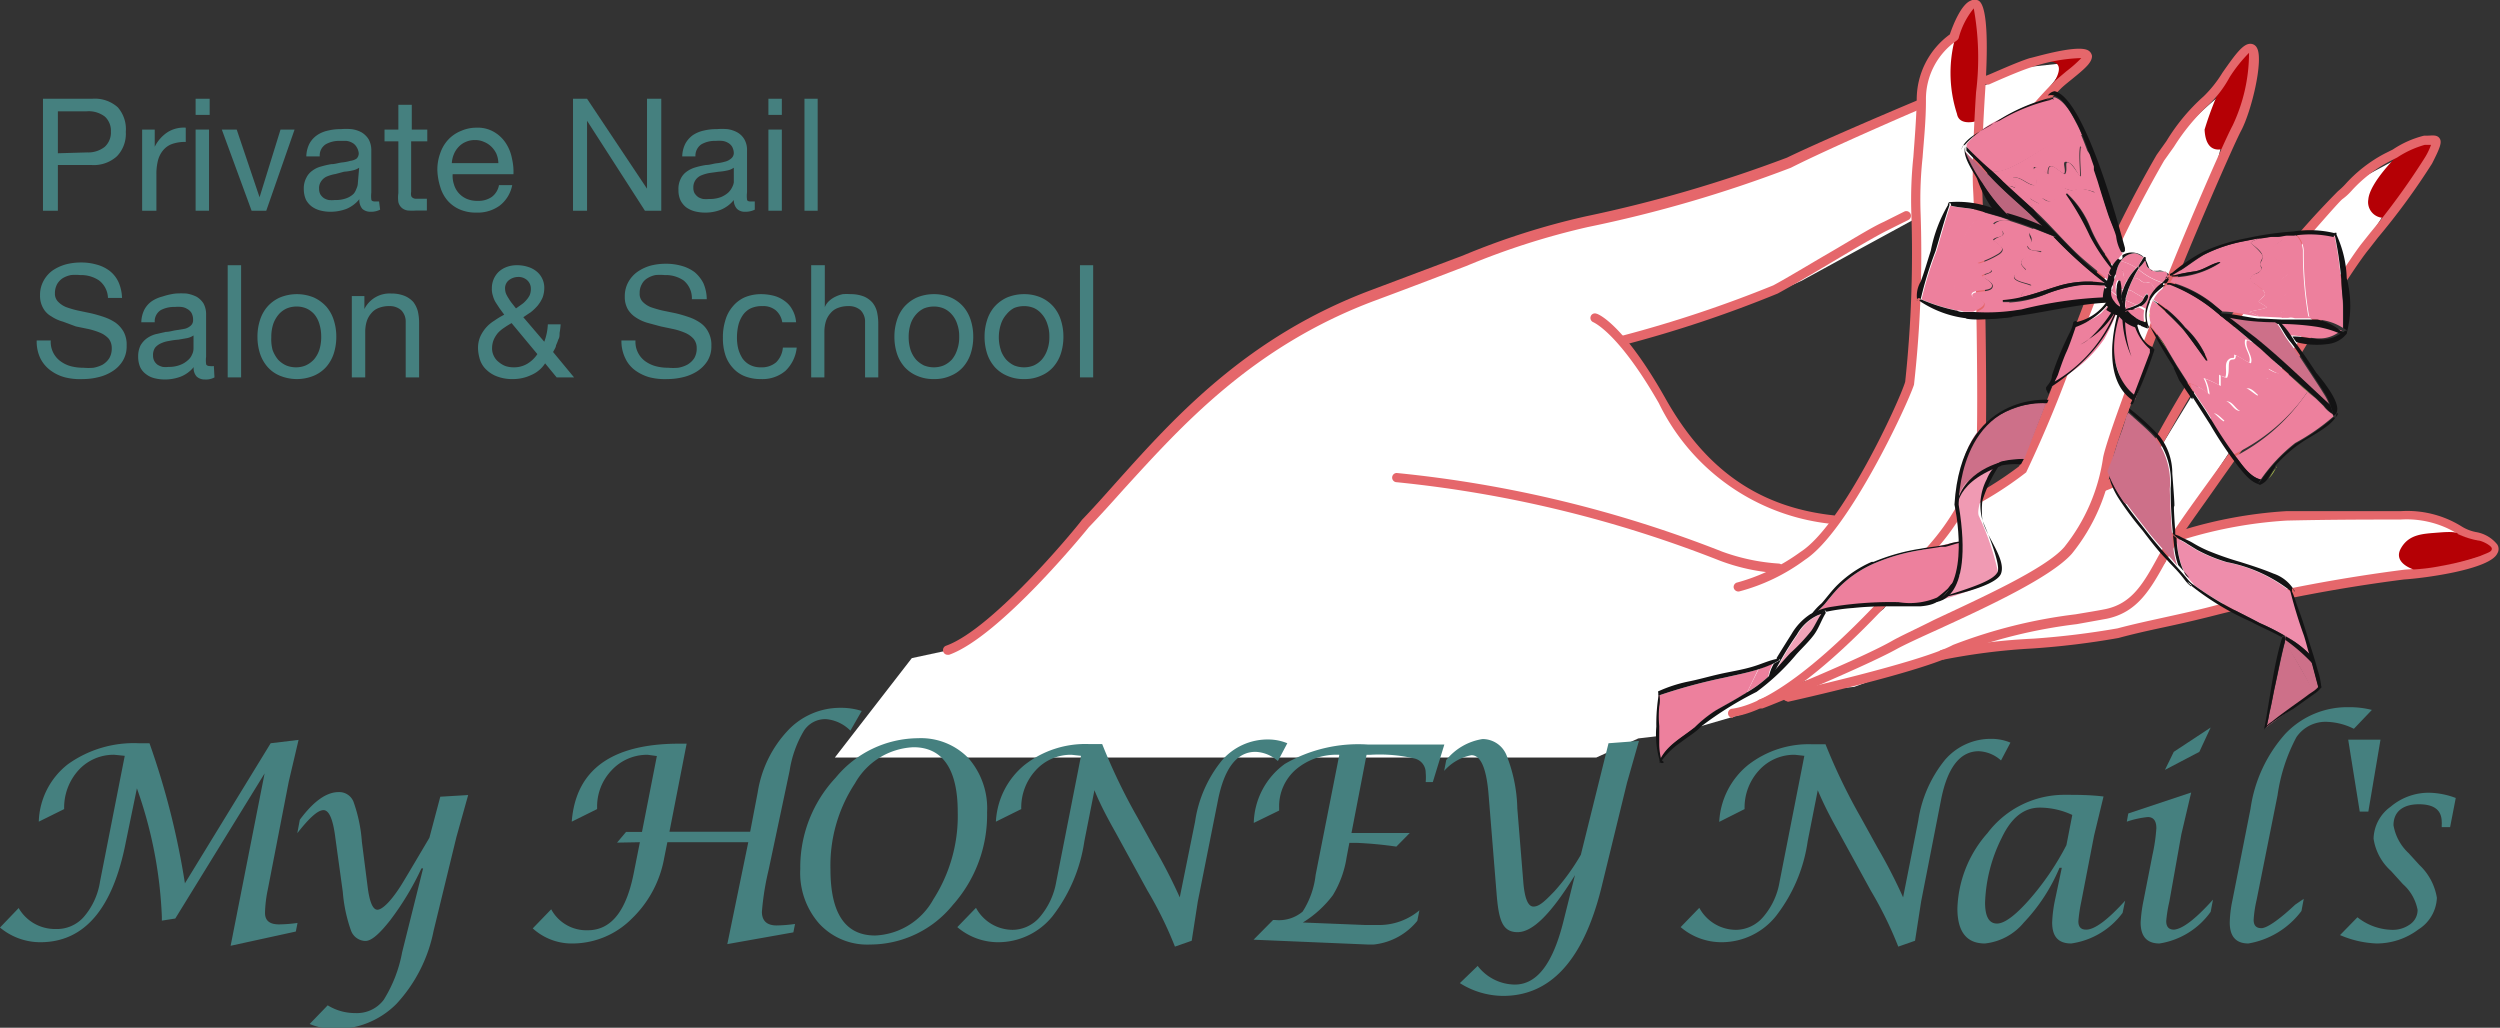 <svg xmlns="http://www.w3.org/2000/svg" viewBox="0 0 119.24 49.02"><rect x="0" y="0" width="119.24" height="49.02" fill="#333333" stroke="none"/><defs><style>.cls-1{fill:#45807f;}.cls-2{fill:#fff;}.cls-3{fill:#b50005;}.cls-4{fill:#e5676b;}.cls-5{fill:#ed809d;}.cls-6{fill:#131314;}.cls-7{fill:#cd7089;}.cls-8{fill:#ee8dab;}.cls-9{fill:none;}.cls-10{fill:#bfd74c;}.cls-11{fill:#bc667e;}.cls-12{fill:#f1a3b8;}.cls-13{fill:#f09ab3;}</style></defs><g id="レイヤー_2" data-name="レイヤー 2"><g id="テキスト他"><path class="cls-1" d="M4.4,4.71a1.64,1.64,0,0,1,1.22.41A1.58,1.58,0,0,1,6,6.29a1.54,1.54,0,0,1-.42,1.16,1.64,1.64,0,0,1-1.22.42H2.76v2.18H2.05V4.71ZM4.16,7.27A1.27,1.27,0,0,0,5,7a.93.93,0,0,0,.29-.73A.91.91,0,0,0,5,5.56a1.27,1.27,0,0,0-.88-.25H2.76v2Z"/><path class="cls-1" d="M7.38,6.18V7h0A1.78,1.78,0,0,1,8,6.3a1.45,1.45,0,0,1,.86-.21v.68a1.83,1.83,0,0,0-.66.1,1,1,0,0,0-.43.31,1.25,1.25,0,0,0-.24.49,2.62,2.62,0,0,0-.07.66v1.72H6.78V6.18Z"/><path class="cls-1" d="M9.33,5.48V4.71H10v.77Zm.64.7v3.87H9.33V6.18Z"/><path class="cls-1" d="M12,10.05,10.58,6.18h.71l1.09,3.23h0l1-3.23h.67L12.7,10.05Z"/><path class="cls-1" d="M18.13,10a.94.94,0,0,1-.45.1.57.57,0,0,1-.4-.14.65.65,0,0,1-.14-.46,1.57,1.57,0,0,1-.61.46,2.14,2.14,0,0,1-.76.14,1.93,1.93,0,0,1-.49-.06,1.2,1.2,0,0,1-.41-.19,1,1,0,0,1-.28-.33,1.27,1.27,0,0,1-.1-.5,1.08,1.08,0,0,1,.12-.54.88.88,0,0,1,.29-.34,1.17,1.17,0,0,1,.42-.2,4.15,4.15,0,0,1,.48-.11c.18,0,.34-.06.5-.08a2.24,2.24,0,0,0,.42-.08A.67.67,0,0,0,17,7.57a.34.34,0,0,0,.11-.27A.68.68,0,0,0,17,7a.52.52,0,0,0-.2-.19.71.71,0,0,0-.28-.09l-.3,0a1.29,1.29,0,0,0-.68.16.63.63,0,0,0-.29.58h-.64a1.41,1.41,0,0,1,.15-.61,1.16,1.16,0,0,1,.36-.4,1.43,1.43,0,0,1,.52-.22,2.37,2.37,0,0,1,.61-.07,3,3,0,0,1,.52,0,1.37,1.37,0,0,1,.47.15,1,1,0,0,1,.34.33,1.08,1.08,0,0,1,.13.54v2a1.43,1.43,0,0,0,0,.33c0,.07.08.1.18.1l.19,0Zm-1-2a.86.86,0,0,1-.32.13,2.57,2.57,0,0,1-.4.06L16,8.3a1.82,1.82,0,0,0-.39.11.62.62,0,0,0-.28.22.56.56,0,0,0-.11.38.53.53,0,0,0,.06.26.58.58,0,0,0,.17.18.69.69,0,0,0,.23.09,1.36,1.36,0,0,0,.29,0,1.46,1.46,0,0,0,.54-.08,1,1,0,0,0,.36-.22A.76.76,0,0,0,17,9a.68.68,0,0,0,.07-.29Z"/><path class="cls-1" d="M20.38,6.18v.56h-.77V9.15a.5.5,0,0,0,0,.18.14.14,0,0,0,.07.1.26.26,0,0,0,.14.05h.54v.56h-.49a2.58,2.58,0,0,1-.42,0,.56.56,0,0,1-.28-.12A.54.54,0,0,1,19,9.64,1.63,1.63,0,0,1,19,9.21V6.74h-.66V6.18H19V5h.64V6.18Z"/><path class="cls-1" d="M23.83,9.81a1.78,1.78,0,0,1-1.1.33,1.94,1.94,0,0,1-.8-.15,1.63,1.63,0,0,1-.58-.42A1.75,1.75,0,0,1,21,8.92a3,3,0,0,1-.14-.81A2.29,2.29,0,0,1,21,7.3a1.79,1.79,0,0,1,.38-.64A1.69,1.69,0,0,1,22,6.24a1.8,1.8,0,0,1,.73-.15,1.53,1.53,0,0,1,.86.22,1.67,1.67,0,0,1,.55.54,2,2,0,0,1,.28.72,2.73,2.73,0,0,1,.07.74h-2.9a1.27,1.27,0,0,0,.06.48,1.09,1.09,0,0,0,.22.41,1.11,1.11,0,0,0,.38.28,1.27,1.27,0,0,0,.54.1,1.11,1.11,0,0,0,.67-.19.91.91,0,0,0,.34-.56h.63A1.62,1.62,0,0,1,23.83,9.81Zm-.16-2.49A1.18,1.18,0,0,0,23.44,7a1.07,1.07,0,0,0-.35-.23,1,1,0,0,0-.43-.09,1.06,1.06,0,0,0-.45.09,1,1,0,0,0-.34.24,1.11,1.11,0,0,0-.22.34,1.28,1.28,0,0,0-.1.43h2.22A1.23,1.23,0,0,0,23.67,7.32Z"/><path class="cls-1" d="M28,4.71,30.86,9h0V4.71h.68v5.34h-.78L28,5.76h0v4.29h-.67V4.71Z"/><path class="cls-1" d="M36,10a1,1,0,0,1-.46.1.53.53,0,0,1-.39-.14A.61.61,0,0,1,35,9.54a1.57,1.57,0,0,1-.61.46,2,2,0,0,1-.75.14,2,2,0,0,1-.5-.06,1.29,1.29,0,0,1-.41-.19,1,1,0,0,1-.27-.33,1.12,1.12,0,0,1-.1-.5,1.08,1.08,0,0,1,.11-.54.88.88,0,0,1,.29-.34,1.35,1.35,0,0,1,.42-.2,3.88,3.88,0,0,1,.49-.11c.17,0,.34-.06.49-.08a2.24,2.24,0,0,0,.42-.08.67.67,0,0,0,.28-.14A.34.34,0,0,0,35,7.3.68.68,0,0,0,34.92,7a.52.52,0,0,0-.2-.19.66.66,0,0,0-.28-.09,1.53,1.53,0,0,0-.3,0,1.29,1.29,0,0,0-.68.16.65.65,0,0,0-.29.58h-.63a1.41,1.41,0,0,1,.15-.61,1.23,1.23,0,0,1,.35-.4,1.51,1.51,0,0,1,.52-.22,2.45,2.45,0,0,1,.62-.07,3.12,3.12,0,0,1,.52,0,1.38,1.38,0,0,1,.46.15.9.9,0,0,1,.34.33,1,1,0,0,1,.13.54v2a1.31,1.31,0,0,0,0,.33c0,.07.07.1.17.1l.2,0Zm-1-2a.81.81,0,0,1-.31.13,2.7,2.7,0,0,1-.41.06l-.43.06a1.82,1.82,0,0,0-.39.11.61.61,0,0,0-.39.6.53.53,0,0,0,.06.26.73.73,0,0,0,.17.18.79.79,0,0,0,.23.09,1.36,1.36,0,0,0,.29,0,1.46,1.46,0,0,0,.54-.08,1.21,1.21,0,0,0,.37-.22.86.86,0,0,0,.2-.28A.68.68,0,0,0,35,8.7Z"/><path class="cls-1" d="M36.65,5.48V4.71h.64v.77Zm.64.7v3.87h-.64V6.18Z"/><path class="cls-1" d="M39,4.71v5.34h-.63V4.71Z"/><path class="cls-1" d="M4.73,13.38a1.53,1.53,0,0,0-.91-.26,2.12,2.12,0,0,0-.44,0,1.22,1.22,0,0,0-.39.15.84.84,0,0,0-.27.29.91.91,0,0,0-.1.43.54.54,0,0,0,.15.4,1.11,1.11,0,0,0,.39.26,4.63,4.63,0,0,0,.55.16l.62.13a6.52,6.52,0,0,1,.63.18,2.35,2.35,0,0,1,.55.27,1.38,1.38,0,0,1,.39.44,1.29,1.29,0,0,1,.14.66,1.32,1.32,0,0,1-.19.73,1.53,1.53,0,0,1-.49.49,2.11,2.11,0,0,1-.67.28,3,3,0,0,1-.73.09A2.91,2.91,0,0,1,3.11,18a2,2,0,0,1-.71-.34,1.61,1.61,0,0,1-.48-.58,1.86,1.86,0,0,1-.17-.84h.67a1.14,1.14,0,0,0,.48,1,1.48,1.48,0,0,0,.49.23,2.32,2.32,0,0,0,.59.07,2.59,2.59,0,0,0,.48,0,1.52,1.52,0,0,0,.44-.15,1,1,0,0,0,.31-.3.9.9,0,0,0,.12-.48.73.73,0,0,0-.14-.45,1.15,1.15,0,0,0-.39-.28,3.55,3.55,0,0,0-.55-.18l-.63-.13L3,15.34a1.85,1.85,0,0,1-.55-.25,1,1,0,0,1-.39-.39,1.17,1.17,0,0,1-.15-.61,1.39,1.39,0,0,1,.17-.7,1.45,1.45,0,0,1,.43-.49,2.14,2.14,0,0,1,.63-.29,2.82,2.82,0,0,1,.71-.09,2.64,2.64,0,0,1,.76.1,1.79,1.79,0,0,1,.62.3,1.46,1.46,0,0,1,.42.53,2,2,0,0,1,.17.76H5.15A1.1,1.1,0,0,0,4.73,13.38Z"/><path class="cls-1" d="M10.23,18a.85.85,0,0,1-.46.1.56.56,0,0,1-.39-.14.58.58,0,0,1-.14-.45,1.54,1.54,0,0,1-.61.45,2.14,2.14,0,0,1-.76.14,2.07,2.07,0,0,1-.5-.06,1.06,1.06,0,0,1-.4-.19.9.9,0,0,1-.28-.33,1.27,1.27,0,0,1-.1-.5,1.2,1.2,0,0,1,.11-.54,1.1,1.1,0,0,1,.3-.34,1.36,1.36,0,0,1,.42-.2l.48-.11c.18,0,.34-.06.5-.08l.42-.07a.68.68,0,0,0,.28-.15.34.34,0,0,0,.11-.27.68.68,0,0,0-.08-.34.55.55,0,0,0-.21-.19.62.62,0,0,0-.27-.09,1.62,1.62,0,0,0-.31,0,1.36,1.36,0,0,0-.67.15.63.63,0,0,0-.29.58H6.74a1.41,1.41,0,0,1,.15-.61,1.16,1.16,0,0,1,.36-.4,1.68,1.68,0,0,1,.51-.22A3.1,3.1,0,0,1,8.38,14a4.38,4.38,0,0,1,.52,0,1.73,1.73,0,0,1,.47.15,1,1,0,0,1,.34.33,1.08,1.08,0,0,1,.12.54v2a1.31,1.31,0,0,0,0,.33c0,.07.08.11.18.11a.81.81,0,0,0,.19,0Zm-1-2a.86.86,0,0,1-.32.13l-.4.07a3.32,3.32,0,0,0-.44.06,1.41,1.41,0,0,0-.38.11.78.78,0,0,0-.29.21.61.61,0,0,0-.1.38.53.53,0,0,0,.06.26.56.56,0,0,0,.16.18.87.87,0,0,0,.24.1,1.27,1.27,0,0,0,.28,0,1.45,1.45,0,0,0,.54-.09,1.1,1.1,0,0,0,.37-.22.69.69,0,0,0,.21-.28.65.65,0,0,0,.07-.29Z"/><path class="cls-1" d="M11.5,12.65V18h-.64V12.65Z"/><path class="cls-1" d="M12.4,15.27a1.79,1.79,0,0,1,.36-.65,1.73,1.73,0,0,1,.59-.43,2.13,2.13,0,0,1,1.62,0,1.83,1.83,0,0,1,.59.43,1.79,1.79,0,0,1,.36.65,2.52,2.52,0,0,1,.12.79,2.58,2.58,0,0,1-.12.8,1.83,1.83,0,0,1-.36.64,1.67,1.67,0,0,1-.59.42,2.13,2.13,0,0,1-1.62,0,1.59,1.59,0,0,1-.59-.42,1.83,1.83,0,0,1-.36-.64,2.58,2.58,0,0,1-.12-.8A2.52,2.52,0,0,1,12.4,15.27ZM13,16.69a1.58,1.58,0,0,0,.26.46,1.21,1.21,0,0,0,.39.28,1.23,1.23,0,0,0,.47.09,1.18,1.18,0,0,0,.46-.09,1.21,1.21,0,0,0,.39-.28,1.38,1.38,0,0,0,.26-.46,2,2,0,0,0,.09-.63,2,2,0,0,0-.09-.62A1.29,1.29,0,0,0,15,15a1.11,1.11,0,0,0-.39-.29,1.18,1.18,0,0,0-.46-.09,1.23,1.23,0,0,0-.47.09,1.11,1.11,0,0,0-.39.29,1.46,1.46,0,0,0-.26.46,2,2,0,0,0-.09.62A2,2,0,0,0,13,16.69Z"/><path class="cls-1" d="M17.38,14.12v.62h0A1.34,1.34,0,0,1,18.66,14a1.65,1.65,0,0,1,.63.11,1.17,1.17,0,0,1,.42.29,1.26,1.26,0,0,1,.22.45,2.49,2.49,0,0,1,.06.57V18h-.64V15.37a.77.77,0,0,0-.21-.57.81.81,0,0,0-.57-.2,1.29,1.29,0,0,0-.51.09.81.81,0,0,0-.35.25,1.07,1.07,0,0,0-.22.39,1.73,1.73,0,0,0-.07.48V18h-.64V14.12Z"/><path class="cls-1" d="M25.33,17.89a2,2,0,0,1-.86.19,2,2,0,0,1-.87-.17,1.5,1.5,0,0,1-.51-.39,1.18,1.18,0,0,1-.23-.48,1.91,1.91,0,0,1-.06-.42,1.38,1.38,0,0,1,.1-.55,1.73,1.73,0,0,1,.27-.43,1.67,1.67,0,0,1,.4-.34,3.82,3.82,0,0,1,.48-.29l-.22-.3-.19-.29a1.2,1.2,0,0,1-.13-.31,1,1,0,0,1-.05-.36,1.08,1.08,0,0,1,.31-.77,1.12,1.12,0,0,1,.38-.24,1.36,1.36,0,0,1,.51-.09,1.61,1.61,0,0,1,.49.07,1.2,1.2,0,0,1,.41.2,1,1,0,0,1,.4.82,1.33,1.33,0,0,1-.08.45,1.68,1.68,0,0,1-.23.38,2.36,2.36,0,0,1-.32.31l-.37.25,1,1.17a2.73,2.73,0,0,0,.17-.83h.61a3.53,3.53,0,0,1-.05.41c0,.11,0,.22-.06.31a2.33,2.33,0,0,1-.11.28c0,.09-.08.2-.14.32l1,1.21h-.83L26,17.33A1.47,1.47,0,0,1,25.33,17.89Zm-1.28-2.26a1.48,1.48,0,0,0-.3.25,1.32,1.32,0,0,0-.2.32,1.08,1.08,0,0,0-.08.42.78.78,0,0,0,.09.37.79.79,0,0,0,.23.28,1.13,1.13,0,0,0,.32.19,1.26,1.26,0,0,0,.38.06,1.23,1.23,0,0,0,.66-.17,1.5,1.5,0,0,0,.48-.46L24.4,15.41C24.28,15.48,24.16,15.55,24.05,15.63Zm.8-1.09a1.1,1.1,0,0,0,.23-.2,1.14,1.14,0,0,0,.18-.25.78.78,0,0,0,.06-.31.54.54,0,0,0-.16-.4.61.61,0,0,0-.45-.17.73.73,0,0,0-.42.14.49.49,0,0,0-.2.43.69.69,0,0,0,.05.24,1.71,1.71,0,0,0,.13.23,1.88,1.88,0,0,0,.16.23l.18.23Z"/><path class="cls-1" d="M32.61,13.38a1.51,1.51,0,0,0-.91-.26,2.18,2.18,0,0,0-.44,0,1.16,1.16,0,0,0-.38.15.69.69,0,0,0-.27.29.81.81,0,0,0-.1.43.53.53,0,0,0,.14.4,1.11,1.11,0,0,0,.39.26,5.26,5.26,0,0,0,.55.16l.63.13a6.32,6.32,0,0,1,.62.18,2.17,2.17,0,0,1,.55.27,1.17,1.17,0,0,1,.39.44,1.29,1.29,0,0,1,.15.66,1.32,1.32,0,0,1-.19.73,1.64,1.64,0,0,1-.49.49,2.21,2.21,0,0,1-.67.28,3.18,3.18,0,0,1-.74.09A3,3,0,0,1,31,18a2.12,2.12,0,0,1-.71-.34,1.49,1.49,0,0,1-.47-.58,1.86,1.86,0,0,1-.18-.84h.67a1.14,1.14,0,0,0,.48,1,1.53,1.53,0,0,0,.5.23,2.25,2.25,0,0,0,.58.07,2.59,2.59,0,0,0,.48,0,1.43,1.43,0,0,0,.44-.15,1,1,0,0,0,.32-.3.9.9,0,0,0,.12-.48.68.68,0,0,0-.15-.45,1.15,1.15,0,0,0-.39-.28,3.23,3.23,0,0,0-.55-.18l-.62-.13-.63-.17a2,2,0,0,1-.55-.25,1.21,1.21,0,0,1-.39-.39,1.17,1.17,0,0,1-.15-.61,1.39,1.39,0,0,1,.17-.7,1.48,1.48,0,0,1,.44-.49,2.08,2.08,0,0,1,.62-.29,2.82,2.82,0,0,1,.71-.09,2.71,2.71,0,0,1,.77.1,1.88,1.88,0,0,1,.62.3,1.7,1.7,0,0,1,.42.53,2,2,0,0,1,.16.76H33A1.1,1.1,0,0,0,32.61,13.38Z"/><path class="cls-1" d="M37,14.8a.94.94,0,0,0-.64-.2,1.25,1.25,0,0,0-.58.12,1,1,0,0,0-.37.34,1.48,1.48,0,0,0-.2.48,2.62,2.62,0,0,0-.06.57,2.24,2.24,0,0,0,.06.52,1.73,1.73,0,0,0,.2.46,1,1,0,0,0,.35.31,1.08,1.08,0,0,0,.52.12,1.06,1.06,0,0,0,.74-.24,1.12,1.12,0,0,0,.32-.7H38a1.78,1.78,0,0,1-.54,1.11,1.69,1.69,0,0,1-1.17.39,2.05,2.05,0,0,1-.78-.14,1.49,1.49,0,0,1-.57-.41,1.64,1.64,0,0,1-.35-.62,2.58,2.58,0,0,1-.11-.8,2.65,2.65,0,0,1,.11-.81,1.72,1.72,0,0,1,.34-.66,1.59,1.59,0,0,1,.57-.45,2,2,0,0,1,.8-.16,2.45,2.45,0,0,1,.62.08,1.52,1.52,0,0,1,.51.25,1.19,1.19,0,0,1,.36.41,1.41,1.41,0,0,1,.18.6h-.66A.94.94,0,0,0,37,14.8Z"/><path class="cls-1" d="M39.34,12.65v2h0a.81.81,0,0,1,.21-.3,1.21,1.21,0,0,1,.3-.2,1.45,1.45,0,0,1,.35-.12,2.33,2.33,0,0,1,.36,0,1.71,1.71,0,0,1,.64.11,1.13,1.13,0,0,1,.41.29,1.12,1.12,0,0,1,.22.45,2.49,2.49,0,0,1,.06.57V18h-.63V15.37a.77.77,0,0,0-.21-.57.83.83,0,0,0-.58-.2,1.33,1.33,0,0,0-.51.09.81.81,0,0,0-.35.25,1.07,1.07,0,0,0-.22.39,1.73,1.73,0,0,0-.07.48V18h-.63V12.65Z"/><path class="cls-1" d="M42.78,15.27a1.79,1.79,0,0,1,.36-.65,1.83,1.83,0,0,1,.59-.43,2.09,2.09,0,0,1,.81-.16,2,2,0,0,1,.81.16,1.73,1.73,0,0,1,.59.43,1.79,1.79,0,0,1,.36.65,2.52,2.52,0,0,1,.12.79,2.58,2.58,0,0,1-.12.8,1.83,1.83,0,0,1-.36.64,1.59,1.59,0,0,1-.59.42,1.86,1.86,0,0,1-.81.16,1.92,1.92,0,0,1-.81-.16,1.67,1.67,0,0,1-.59-.42,1.83,1.83,0,0,1-.36-.64,2.58,2.58,0,0,1-.12-.8A2.52,2.52,0,0,1,42.78,15.27Zm.65,1.42a1.38,1.38,0,0,0,.26.46,1.29,1.29,0,0,0,.38.28,1.27,1.27,0,0,0,.47.09,1.23,1.23,0,0,0,.47-.09,1.21,1.21,0,0,0,.39-.28,1.36,1.36,0,0,0,.25-.46,1.74,1.74,0,0,0,.1-.63,1.72,1.72,0,0,0-.1-.62A1.27,1.27,0,0,0,45.4,15a1.11,1.11,0,0,0-.39-.29,1.23,1.23,0,0,0-.47-.09,1.27,1.27,0,0,0-.47.09,1.17,1.17,0,0,0-.38.29,1.29,1.29,0,0,0-.26.46,2,2,0,0,0-.09.62A2,2,0,0,0,43.43,16.69Z"/><path class="cls-1" d="M47.08,15.27a1.79,1.79,0,0,1,.36-.65,1.83,1.83,0,0,1,.59-.43,2.09,2.09,0,0,1,.81-.16,2,2,0,0,1,.81.16,1.73,1.73,0,0,1,.59.43,1.79,1.79,0,0,1,.36.65,2.52,2.52,0,0,1,.12.79,2.58,2.58,0,0,1-.12.8,1.83,1.83,0,0,1-.36.64,1.59,1.59,0,0,1-.59.42,1.86,1.86,0,0,1-.81.16,1.92,1.92,0,0,1-.81-.16,1.67,1.67,0,0,1-.59-.42,1.83,1.83,0,0,1-.36-.64,2.58,2.58,0,0,1-.12-.8A2.52,2.52,0,0,1,47.08,15.27Zm.65,1.42a1.38,1.38,0,0,0,.26.46,1.29,1.29,0,0,0,.38.28,1.27,1.27,0,0,0,.47.09,1.23,1.23,0,0,0,.47-.09,1.17,1.17,0,0,0,.38-.28,1.38,1.38,0,0,0,.26-.46,1.74,1.74,0,0,0,.1-.63,1.72,1.72,0,0,0-.1-.62,1.29,1.29,0,0,0-.26-.46,1.07,1.07,0,0,0-.38-.29,1.23,1.23,0,0,0-.47-.09,1.27,1.27,0,0,0-.47.09A1.17,1.17,0,0,0,48,15a1.29,1.29,0,0,0-.26.46,2,2,0,0,0,0,1.25Z"/><path class="cls-1" d="M52.14,12.65V18h-.63V12.65Z"/><path class="cls-2" d="M103.58,25.86a20.53,20.53,0,0,1,5.82-1.13c3.13-.11,5.66-.06,5.66-.06l1.46.33,1.24.64.32.65-1.29.7a12.53,12.53,0,0,1-2.59.38c-1.13,0-7.38,1.29-7.38,1.29l-5.61,1.51-2.69.43h-2.7l-2.16.33,4.1-1.13L101.1,29l1-.65,1.19-1.56Z"/><polygon class="cls-2" points="94.64 4.08 96.52 3.22 98.46 3.01 98.35 3.38 96.95 5.22 95.12 7.59 94.31 8.4 94.64 4.08"/><path class="cls-2" d="M100.4,23.33l2.16-1.19,4.26-7,3-4.1,2.48-2.37,2.11-1.13.54.32-.81,1.67L110.05,16s-4.9,7.27-5.12,7.76-2.59,4.2-2.59,4.2a4.5,4.5,0,0,1-1.72,1.35c-.81.22-4.15.76-4.15.76L92.7,31.2c-.22.05-4.26,1.56-4.26,1.56L85.79,33l9.71-4.58L98,27s1.35-1.61,1.56-1.94S100.4,23.33,100.4,23.33Z"/><path class="cls-2" d="M93.4,24.46l3.17-1.94,3.19-8.2S101.7,9.69,102.07,9s2-2.75,2-2.75A18.71,18.71,0,0,1,106,4.46c.59-.38.48.32.48.32l-1,4.05-3.72,9.38s-1.29,4.74-1.62,5.6a8.21,8.21,0,0,1-2.31,3.29c-1,.7-6.42,3.13-6.42,3.13s-2.91,1.56-3.18,1.67-3.39.91-3.39.91l5-3.77,2.53-3.23Z"/><path class="cls-2" d="M56.42,20s4.64-4.15,7.44-5.23,5.87-2.32,6.68-2.75a23.27,23.27,0,0,1,3.56-1l3.18-.81,3.93-1L85,8l3-1.34,1.94-.87,1.78-.7-.27,5.29s-4.74,2.58-5.5,3A35.45,35.45,0,0,1,82,14.92c-.21.05-2.26.75-2.26.75l-2.1.43-.06.6s1.62,2.26,2.05,3S82,23,83.1,23.49a14.63,14.63,0,0,0,2.75.91l1.24.38h.38l3.28,3-2.31,2.53s-2.54,2.27-2.7,2.43-2.53,1.29-2.53,1.29L79.87,35c-.22.05-1.73.22-1.73.22l-2,.91H39.82l3.67-4.74,2-.43a44.79,44.79,0,0,0,4.86-4.32c1.18-1.45,3.71-4,3.71-4Z"/><path class="cls-2" d="M87.5,25.12l2.31-3.73,1.33-3,.26-2.54-.07-7,.2-3.12a7.85,7.85,0,0,1,.32-2.32A4.36,4.36,0,0,1,93.08,2l.65-.44.86.81-.36,4.74.25,9.33s.18,5.5-.09,6-1.5,2.65-1.5,2.65l-2.63,3.08-3.19-2.47Z"/><path class="cls-3" d="M116.27,6.81a2.3,2.3,0,0,0-1.49.22c-.49.39-1.76,1.71-1.82,2.48a.75.75,0,0,0,1.27.66,13.35,13.35,0,0,0,1.54-2.31Z"/><path class="cls-3" d="M97.24,3s1.69-.48.59,1.14S99.26,3,99.26,3s.26-.55,0-.55S97.24,3,97.24,3Z"/><path class="cls-3" d="M93.31,1.62S93.9.08,94.19.45s.3,2.85.24,4-.09,1.31-.09,1.31-.89.3-1-.33A6.34,6.34,0,0,1,93.31,1.62Z"/><path class="cls-3" d="M105.15,6.18a15.63,15.63,0,0,1,1.21-2.9c.48-.63.85-1.42,1-1a7.85,7.85,0,0,1-.33,3.06A10.75,10.75,0,0,1,106.29,7S105.22,7.62,105.15,6.18Z"/><path class="cls-4" d="M45.19,31.23a.21.21,0,0,1-.2-.15.22.22,0,0,1,.13-.28c2.3-.82,6.44-5.91,6.48-6,.55-.57,1.09-1.18,1.67-1.83,2.77-3.09,6.22-6.93,12.17-9.15l4.33-1.63a35.18,35.18,0,0,1,5.86-1.87,64.55,64.55,0,0,0,9.6-2.8c1.88-.91,6.2-2.73,6.24-2.74a.22.22,0,0,1,.29.11.22.22,0,0,1-.12.29S87.29,7.05,85.42,8a61.84,61.84,0,0,1-9.69,2.83,35.51,35.51,0,0,0-5.8,1.86c-1.05.4-2.42.93-4.33,1.64-5.86,2.18-9.26,6-12,9-.58.65-1.13,1.26-1.67,1.82-.16.2-4.25,5.22-6.66,6.08Z"/><path class="cls-4" d="M87.49,25h0a10.33,10.33,0,0,1-8.37-5.77C77.18,15.84,76,15.38,76,15.37a.22.22,0,0,1-.13-.28.21.21,0,0,1,.27-.13c.06,0,1.28.46,3.31,4.07,1.91,3.39,4.46,5.16,8,5.55a.23.23,0,0,1,.2.25A.22.22,0,0,1,87.49,25Z"/><path class="cls-4" d="M77.48,16.44a.22.22,0,0,1-.06-.44,58.59,58.59,0,0,0,7.16-2.39c.74-.4,1.72-1,2.67-1.55s2-1.21,2.58-1.47l1-.5a.22.22,0,0,1,.29.1.22.22,0,0,1-.1.3L90,11c-.52.26-1.51.84-2.55,1.46S85.54,13.59,84.79,14a57.91,57.91,0,0,1-7.26,2.43Z"/><path class="cls-4" d="M82.64,34.24a.22.22,0,0,1,0-.44c1.42-.21,4.17-1.71,9.22-7.64L92,26a10.94,10.94,0,0,0,2.21-3.85c.22-1,0-11.49-.1-13.08-.08-1.29.13-4.53.14-4.67a13.24,13.24,0,0,0-.11-4,3.72,3.72,0,0,0-.72,1.42.29.29,0,0,1-.1.12,3.39,3.39,0,0,0-1.46,2.84c0,1-.1,1.9-.16,2.73a18.66,18.66,0,0,0-.1,2.51,56.3,56.3,0,0,1-.31,8.33c-.33,1-3.13,7-5.2,8.35a9.17,9.17,0,0,1-3.14,1.51.23.23,0,0,1-.26-.18.22.22,0,0,1,.18-.25,9.27,9.27,0,0,0,3-1.45c2-1.27,4.71-7.16,5-8.12a57.9,57.9,0,0,0,.29-8.15,19.49,19.49,0,0,1,.1-2.58c.06-.83.14-1.77.16-2.71A3.84,3.84,0,0,1,93,1.64c.14-.42.54-1.44,1-1.61a.4.4,0,0,1,.37,0c.48.28.43,2.54.31,4.38,0,0-.22,3.35-.14,4.61s.33,12.14.09,13.21a11.31,11.31,0,0,1-2.31,4l-.13.16c-4.12,4.84-7.32,7.46-9.49,7.79Z"/><path class="cls-4" d="M84.85,27.34h0A9.49,9.49,0,0,1,82,26.73,57.64,57.64,0,0,0,66.62,23a.22.22,0,1,1,0-.44,57.88,57.88,0,0,1,15.52,3.75,9.68,9.68,0,0,0,2.71.57.22.22,0,0,1,.19.24A.23.23,0,0,1,84.85,27.34Z"/><path class="cls-4" d="M84,33.79a.23.23,0,0,1-.21-.15.22.22,0,0,1,.14-.28c.62-.22,4.93-2,6.31-2.79.4-.23,1.15-.57,2-1,2.12-1,5.32-2.43,6.22-3.48a8.85,8.85,0,0,0,1.85-4.27c.15-.76,1.07-3.23,1.82-5.22.44-1.17.82-2.17.93-2.55.3-1,2.86-7,3.43-8.07a8.11,8.11,0,0,0,.78-3.46,7,7,0,0,0-.93,1.17A5.22,5.22,0,0,1,105.34,5a10,10,0,0,0-1.65,2l-.47.66a56.75,56.75,0,0,0-3,6c-.2.45-.63,1.57-1.12,2.87a60.22,60.22,0,0,1-2.46,6,17.09,17.09,0,0,1-3,1.87.23.23,0,0,1-.21-.4,17,17,0,0,0,2.86-1.75c.26-.32,1.54-3.67,2.39-5.89.49-1.3.92-2.42,1.12-2.88a59.44,59.44,0,0,1,3.06-6.09l.47-.66a9.32,9.32,0,0,1,1.78-2.14A5.67,5.67,0,0,0,106,3.47c.63-.9,1-1.41,1.36-1.38a.35.35,0,0,1,.29.2c.32.58-.26,3-.75,3.93s-3.1,7-3.4,8c-.11.39-.5,1.4-.94,2.58-.74,2-1.66,4.42-1.8,5.15a9.13,9.13,0,0,1-1.94,4.46c-1,1.13-4.09,2.56-6.38,3.61-.86.39-1.6.73-2,.95-1.39.77-5.75,2.6-6.38,2.82Z"/><path class="cls-4" d="M85.26,33.45a.23.23,0,0,1-.22-.17.22.22,0,0,1,.17-.26c.06,0,6.41-1.43,7.94-2.26A24.29,24.29,0,0,1,99,29.3c.59-.1,1.09-.18,1.43-.25,1.27-.27,1.81-1.23,2.54-2.57l.15-.26c.42-.75,1.37-2.07,2.29-3.34s1.83-2.54,2.23-3.26c.82-1.48,4.07-6.81,5-8l.43-.54a33.77,33.77,0,0,0,2.54-3.49,3.2,3.2,0,0,0,.34-.68l-.12,0-.18,0a4.64,4.64,0,0,0-1.31.6l-.43.22a6.54,6.54,0,0,0-1.76,1.38,2.7,2.7,0,0,1-.43.39c-.18.14-1.65,1.84-2.73,3.08-.63.73-1.22,1.42-1.63,1.88a67.68,67.68,0,0,0-4.17,6.66c-.39.67-.58,1-.65,1.09a7.81,7.81,0,0,1-2.18,1.22.22.22,0,0,1-.29-.11.23.23,0,0,1,.12-.29,8.3,8.3,0,0,0,2-1.07c.06-.08.31-.51.62-1.06a64.91,64.91,0,0,1,4.23-6.73c.41-.46,1-1.15,1.63-1.87a41.35,41.35,0,0,1,2.84-3.18,3.75,3.75,0,0,0,.34-.32,6.76,6.76,0,0,1,1.88-1.47l.4-.2a4.72,4.72,0,0,1,1.49-.66l.16,0c.21,0,.45-.06.58.13s0,.49-.36,1.2a32.66,32.66,0,0,1-2.58,3.53l-.42.54c-1,1.21-4.18,6.5-5,8-.42.74-1.36,2-2.27,3.3s-1.85,2.57-2.25,3.29l-.15.27c-.76,1.38-1.37,2.47-2.84,2.78l-1.44.26a24.46,24.46,0,0,0-5.74,1.41c-1.59.86-7.79,2.24-8.06,2.3Z"/><path class="cls-4" d="M92.68,31.46a.23.23,0,0,1-.21-.15A.22.22,0,0,1,92.6,31,28.73,28.73,0,0,1,97,30.46a38.88,38.88,0,0,0,4-.49c.71-.19,1.45-.35,2.22-.52s1.7-.37,2.58-.61a77,77,0,0,1,8.89-1.67c1.93-.12,4-.67,4.09-1a1.31,1.31,0,0,0-.79-.4,2.37,2.37,0,0,1-.87-.37,4.64,4.64,0,0,0-2.62-.62h0c-1.21,0-3.37,0-5.45.05a21,21,0,0,0-4.81.87.21.21,0,0,1-.27-.14.22.22,0,0,1,.14-.28,21.17,21.17,0,0,1,4.93-.9l5.46,0h0a4.91,4.91,0,0,1,2.88.71,2,2,0,0,0,.73.29,1.65,1.65,0,0,1,1,.59.4.4,0,0,1,0,.43c-.35.75-3.39,1.17-4.46,1.24a75.67,75.67,0,0,0-8.81,1.66c-.89.23-1.75.43-2.59.61s-1.51.33-2.21.52a38,38,0,0,1-4.1.5,30.21,30.21,0,0,0-4.28.54Z"/><path class="cls-4" d="M94.33,8.65a.24.24,0,0,1-.16-.07.22.22,0,0,1,0-.32,10.22,10.22,0,0,0,1.27-1.32l.23-.31A22.23,22.23,0,0,1,98,3.87l.57-.48a5.92,5.92,0,0,0,.7-.62,8,8,0,0,0-2.36.43c-.63.19-2,.81-2,.81a.22.22,0,1,1-.18-.4c.06,0,1.43-.64,2.09-.84.09,0,2.18-.65,2.75-.38a.37.37,0,0,1,.21.28c0,.29-.27.55-.9,1.06-.18.15-.38.3-.56.47A22.9,22.9,0,0,0,96,6.89l-.23.31a11.11,11.11,0,0,1-1.32,1.39A.24.24,0,0,1,94.33,8.65Z"/><path class="cls-3" d="M115.12,27.16s-1-.3-.61-1,1.08-.7,1.81-.76.87,0,.94.08a3.76,3.76,0,0,0,.93.3c.17,0,.66.24.66.39s-.16.18-.56.35a12.72,12.72,0,0,1-1.89.48A9.07,9.07,0,0,1,115.12,27.16Z"/><path class="cls-5" d="M100.68,14.24l.42.27a9.74,9.74,0,0,1-.73,1.65,6.18,6.18,0,0,1-1.54,1.56,10.88,10.88,0,0,0-1,.75l.51-1.28.52-1.29s.18-.39.18-.39a3.13,3.13,0,0,0,1.17-.57,6.28,6.28,0,0,0,.45-.53Z"/><path class="cls-6" d="M101,14.38a6.33,6.33,0,0,1-1.36,1.79,3.85,3.85,0,0,0,1.24-1.29A6.84,6.84,0,0,1,98,18.2l.15-.31s.25-.76.41-1.1S99,15.6,99,15.6a3.6,3.6,0,0,0,1.71-1.3s-.16-.16-.16-.16l0,.14a2.34,2.34,0,0,1-1.51,1.08c0-.11-.15,0-.15,0a1.61,1.61,0,0,1-.16.48,14.8,14.8,0,0,0-.86,2.06c0,.34-.31.54-.28.61l0,.06v0h0l.11.23.17-.37c2.92-1.95,3.17-3.95,3.17-3.95Z"/><path class="cls-6" d="M99.64,16.17a3.11,3.11,0,0,1-.41.26A1.66,1.66,0,0,0,99.64,16.17Z"/><path class="cls-7" d="M109,30.55c-.18.7-.32,1.42-.48,2.14-.09.41-.16.84-.26,1.26-.06.24-.09.51-.17.75a2.47,2.47,0,0,1,.27-.21c.29-.22.58-.43.88-.63l.93-.66.23-.14C109.94,32.18,109.42,31.36,109,30.55Z"/><path class="cls-7" d="M103.66,26.11c-.1-.92-.14-1.86-.17-2.79a3.47,3.47,0,0,0-.73-2.47c-.38-.42-.82-.77-1.24-1.16l-.09.12-.15.55c-.09.55-.13,1.06-.26,1.62a2.89,2.89,0,0,0,.14,1.64c.36.58.81,1.11,1.23,1.66s1,1.15,1.46,1.71A3.63,3.63,0,0,1,103.66,26.11Z"/><path class="cls-7" d="M109,30.31l-.06.24c.47.81,1,1.63,1.4,2.51a1.19,1.19,0,0,0,.26-.23c-.13-.48-.25-.95-.38-1.42A7.06,7.06,0,0,0,109,30.31Z"/><path class="cls-8" d="M104.63,27.89a16.39,16.39,0,0,0,1.42.92c.57.32,1.16.6,1.74.91a11.6,11.6,0,0,1,1.63.87,5,5,0,0,1,.84.71c-.07-.24-.14-.49-.22-.73a21.12,21.12,0,0,1-.76-2.33h0a7.1,7.1,0,0,0-3.11-1.43,7.43,7.43,0,0,1-1.43-.59l-.47-.29c-.14-.1-.31-.17-.45-.27a4.94,4.94,0,0,0,.16,1.08,3.1,3.1,0,0,0,.23.6c0,.09.12.17.18.26l.25.28Z"/><path class="cls-6" d="M104.29,27.76l.21.21h0l0-.05A1,1,0,0,1,104.29,27.76Z"/><path class="cls-6" d="M104.2,27.34a3.1,3.1,0,0,1-.23-.6,4.94,4.94,0,0,1-.16-1.08l-.15-.12a0,0,0,0,1,0-.06l.09.06c0-.07,0-.13,0-.2-.17-2.46.09.2-.14-2.75A2.87,2.87,0,0,0,103,20.8a12,12,0,0,0-1.44-1.32h0a.84.84,0,0,0,0,.17l0,0c.42.39.86.74,1.24,1.16a3.47,3.47,0,0,1,.73,2.47c0,.93.07,1.87.17,2.79a3.63,3.63,0,0,0,.19.88c.18.2.36.4.53.61C104.32,27.51,104.25,27.43,104.2,27.34Z"/><path class="cls-6" d="M104.32,27.74s0,0,0,0l.29.19h0l-.25-.28c-.17-.21-.35-.41-.53-.61-.5-.56-1-1.12-1.46-1.71s-.87-1.08-1.23-1.66a4.68,4.68,0,0,1-.46-.89l-.06-.13s0,0,0,0a1.21,1.21,0,0,0,.06.38,3.91,3.91,0,0,0,.35.71,14.66,14.66,0,0,0,1.16,1.56c.37.49.76,1,1.16,1.4.24.27.5.51.72.79.09.11.16.21.25.31a1,1,0,0,0,.22.17A1.7,1.7,0,0,1,104.32,27.74Z"/><path class="cls-6" d="M109,30.42s0,.07,0,.1a8.56,8.56,0,0,1,1.39,1.23c0-.15-.09-.3-.14-.45a5,5,0,0,0-.84-.71,11.6,11.6,0,0,0-1.63-.87c-.58-.31-1.17-.59-1.74-.91a16.39,16.39,0,0,1-1.42-.92l-.29-.19s0,0,0,0a1.7,1.7,0,0,0,.19.19l0,.05a13,13,0,0,0,2.86,1.72c.47.26,1,.47,1.44.73a.08.08,0,0,1,0,0C108.89,30.28,109.06,30.3,109,30.42Z"/><path class="cls-6" d="M103.71,25.48a0,0,0,0,0,0,.06l.15.12c.14.1.31.17.45.27l.47.29a7.43,7.43,0,0,0,1.43.59,7.1,7.1,0,0,1,3.11,1.43h0c0-.06,0-.1,0-.16s0,0,.05,0a1,1,0,0,0,.07.15v-.05a1.82,1.82,0,0,0-1-.82c-.53-.22-1.06-.39-1.6-.56a14.42,14.42,0,0,1-1.52-.53,5.75,5.75,0,0,1-.74-.38c-.2-.12-.45-.21-.65-.33Z"/><path class="cls-6" d="M109.29,28.06a0,0,0,0,0-.05,0l0,.14a21.66,21.66,0,0,0,.65,2.12c.07.22.13.45.19.67l.12.4c.13.47.25.94.38,1.42v0c0-.07.11,0,.14,0a3.56,3.56,0,0,0-.18-.86c-.13-.5-.3-1-.45-1.49s-.28-.92-.45-1.37-.2-.63-.34-.92C109.32,28.15,109.31,28.1,109.29,28.06Z"/><path class="cls-6" d="M108,34.77a.35.35,0,0,1,.1-.11,5.75,5.75,0,0,0,.15-.72c.1-.39.16-.79.25-1.19.15-.68.27-1.36.44-2l.06-.22a.29.29,0,0,0,0-.09c0-.1-.13-.13-.16,0s0,0,0,0c-.43,1.42-.57,2.93-.86,4.38,0,0,0,0,0,0h0S108,34.79,108,34.77Z"/><path class="cls-6" d="M110.6,32.73a0,0,0,0,1,0,0,1.21,1.21,0,0,1-.26.24l-.21.14c-.3.23-.61.44-.91.66s-.58.42-.86.65a1.65,1.65,0,0,0-.27.21.94.94,0,0,0-.09.12s0,0,0,0h0a11.58,11.58,0,0,1,1.38-.94l.9-.64a1.78,1.78,0,0,0,.42-.36.12.12,0,0,0,0-.1C110.71,32.69,110.65,32.66,110.6,32.73Z"/><path class="cls-7" d="M101.67,22.57s-.1-1.7-.1-1.76-.06-1.15-.06-1.15v.06L101,21.09a11.46,11.46,0,0,1-.49,1.39,6.4,6.4,0,0,0,.8,1.49C101.76,24.42,101.67,22.57,101.67,22.57Z"/><polygon class="cls-6" points="101.21 12.69 101.55 12.98 101.54 13.1 101.14 12.86 101.18 12.79 101.21 12.69"/><path class="cls-5" d="M101.16,14.62l.62.09a4.11,4.11,0,0,0,.38,1.49,3.36,3.36,0,0,0,.5.45v.23l-.84,2.22a5.33,5.33,0,0,1-.51-.68,7.5,7.5,0,0,1-.55-1.72,4.61,4.61,0,0,1,.17-1.18Z"/><path class="cls-6" d="M102.76,16.68l-.1-.13c-.79-.32-.83-1.75-.83-1.75h.07l-.12-.1h-.26l.18.1a2.46,2.46,0,0,0,.84,1.85v.17l-.76,2c-.36-.29-1.56-1.47-.55-4.17l-.12-.15v.1s-1.14,3.28.59,4.48l-.09.19a.13.13,0,0,0,.12,0l0,0A22.91,22.91,0,0,0,102.76,16.68Z"/><path class="cls-6" d="M101.66,17a5.48,5.48,0,0,1-.28-2.29l-.14-.06A4.78,4.78,0,0,0,101.66,17Z"/><path class="cls-9" d="M93.8,6.87a.56.56,0,0,0,0,.08h0Z"/><path class="cls-9" d="M100.53,14.54h0s0,0,0,0Z"/><path class="cls-9" d="M95.06,8.2h0Z"/><path class="cls-10" d="M106.23,15.07h0l.14,0Z"/><path class="cls-5" d="M97.65,14a5.21,5.21,0,0,1-1.81.43.25.25,0,0,0,0,.11,1.68,1.68,0,0,0,.52.27,19.6,19.6,0,0,1,4-.58,1.68,1.68,0,0,1,.08-.62c-.46,0-.92-.06-1.4,0A7.2,7.2,0,0,0,97.65,14Z"/><path class="cls-5" d="M100.62,10.37c-.18-.54-.35-1.08-.51-1.61-.08.13-.13.28-.22.42A1.92,1.92,0,0,0,99.24,9c-.36,0-.34.16-.69,0s-.38-.21-.51.08.07.39-.17.49-.36-.07-.5-.14a1.34,1.34,0,0,1-.13.27,2.9,2.9,0,0,1-.46-.26A1.49,1.49,0,0,0,97,10l.26.24c.59.57,1.12,1.19,1.71,1.76s1.11.93,1.63,1.42c.06-.18.12-.35.17-.51a.19.19,0,0,1,0-.07,9.17,9.17,0,0,1-1.06-1.59,13.08,13.08,0,0,0-1.15-2s0-.07.06,0a4.51,4.51,0,0,1,1.09,1.61,6.53,6.53,0,0,0,.65,1.19,4.46,4.46,0,0,1,.45.71,1.76,1.76,0,0,1,.43-.65,2,2,0,0,1-.22-.72C100.9,11.05,100.74,10.71,100.62,10.37Z"/><path class="cls-5" d="M94.63,14.48c0-.24-.64-.23-.59-.46s.82-.11.95-.32-.32-.41-.47-.55c.09-.11.46-.1.45-.26s-.54-.29-.64-.35a4.2,4.2,0,0,0,1-.45c.39-.28,0-.41-.27-.66.16-.19.54-.06.46-.36s-.33-.28-.45-.41c.18-.19.55-.13.8-.15l-.47-.16-.77-.22c-1.33.93-1.54,2.92-1.38,4.51a.27.27,0,0,0,.06.17c.12,0,.23,0,.36.06l.44,0C94.32,14.77,94.63,14.63,94.63,14.48Z"/><path class="cls-5" d="M101.17,14.1a1.43,1.43,0,0,1,.09-.27l-.12,0A2.58,2.58,0,0,0,101.17,14.1Z"/><path class="cls-10" d="M102.27,15.36l.07,0a.11.11,0,0,1,0-.06l0,0Z"/><path class="cls-5" d="M101.39,14.23a.28.28,0,0,1,0,.09l.51.22h0a.73.73,0,0,0,.3-.22l.06-.11a5.54,5.54,0,0,1-.53-.3.62.62,0,0,0-.21-.08Z"/><path class="cls-10" d="M99.92,8.19a0,0,0,0,1,0,0A0,0,0,0,0,99.92,8.19Z"/><path class="cls-5" d="M104.38,18.26a2.38,2.38,0,0,1,.93.52,2,2,0,0,0-.21-.75,5,5,0,0,1,.74.34c0-.17,0-.34,0-.5a.68.68,0,0,0,.3.11c.1-.26-.07-.62.14-.82s.3.05.28-.25c.26.1.47.28.72.38.13-.35-.31-.72-.19-1.1.11,0,.22.08.31.1-.56-.48-1.13-.94-1.69-1.4a7.92,7.92,0,0,0-2.27-1.36,5.34,5.34,0,0,0-.48.4,1.71,1.71,0,0,0-.25.37,5.78,5.78,0,0,1,1.51,1.31,4.2,4.2,0,0,1,1.07,1.56,0,0,0,0,1-.07,0c-.37-.51-.72-1-1.13-1.49a14.88,14.88,0,0,0-1.41-1.34,1.82,1.82,0,0,0-.16.55.17.17,0,0,1,0,.19h0a1.36,1.36,0,0,0,.09.42.06.06,0,0,1,0,.09,3.9,3.9,0,0,1,.31.4,3.79,3.79,0,0,1,.44.66l.46.77.75,1.17A1.43,1.43,0,0,1,104.38,18.26Z"/><path class="cls-5" d="M106,14.86h0c.6,0,1.19.18,1.78.24a3.11,3.11,0,0,0-.5-.21c.27-.11.59-.11.85-.23-.12-.11-.28-.17-.4-.28.06-.11.29-.24.3-.36s-.27-.33-.38-.42-.3-.16-.29-.33.31-.21.45-.34,0-.14,0-.33.12-.26.11-.38-.4-.49-.57-.63c.1-.13.3-.14.38-.23l-.65.13a7.24,7.24,0,0,0-1.95.66c-.5.29-.91.65-1.41.92l0,.06a9.13,9.13,0,0,1,1-.19c.42-.08.74-.35,1.15-.44,0,0,.06,0,0,.05a4.24,4.24,0,0,1-2.23.68.71.71,0,0,1-.13.22,5.62,5.62,0,0,1,2,1Z"/><path class="cls-10" d="M108.37,11.26l-.5.08A3.66,3.66,0,0,0,108.37,11.26Z"/><path class="cls-5" d="M95.27,8.17l-.21,0H95c.18.17.36.33.52.5l.26.24c0-.06.09-.07.35.05.07-.17-.11-.31-.11-.48.28-.08.58.21.84.31s.3.11.29-.17S97,8.13,97,8s.52.19.66.29c0-.76.45-.14.79,0,.13-.19-.17-.66.16-.56s.43.53.6.67c0-.45-.07-1,0-1.42a1.3,1.3,0,0,1,.44.46c-.13-.36-.27-.73-.42-1.08C97.94,6.42,96.46,8,95.27,8.17Z"/><path class="cls-5" d="M96.88,11.53c-.09.19-.3,0-.14.26s.47.12.63.21c-.2.26-.73.14-.9.36s0,.32.16.49c-.13.12-.6.11-.56.35s.66.29.82.4a1.49,1.49,0,0,0-.41.34c-.1.15,0,.16-.19.26.62-.13,1.2-.35,1.82-.54a4.87,4.87,0,0,1,2.3-.16,21.26,21.26,0,0,1-2.49-2.24L97,10.9C96.57,11.13,97,11.22,96.88,11.53Z"/><path class="cls-5" d="M109,11.27c-.16.25-.54.36-.66.61.21.15,0,.23.1.39s.44.22.61.34c.58.41-.27.55-.43.91.1.09.43.23.45.36s-.18.22-.25.31c.09.08.51.32.5.45s-.51.19-.63.34c.14.08.16.14.13.18h.32a3,3,0,0,1,1,0,.37.37,0,0,1-.05-.11,17.72,17.72,0,0,1-.25-3.11,1.18,1.18,0,0,0-.42-.81l-.33,0c-.15,0-.29,0-.43.06A.63.63,0,0,1,109,11.27Z"/><path class="cls-5" d="M109.73,19.14c.11-.15.23-.3.33-.46-.26-.22-.51-.46-.77-.7l-1-.87h0c.18.21.47.4.53.67-.25.09-.52-.13-.74-.23a2.93,2.93,0,0,1,.11.53c-.51-.28-.38.59-.51.79-.13-.05-.53-.42-.64-.38s0,.35,0,.49c-.33.06-.26.37-.19.62-.34,0-.43-.46-.78-.5-.07.32.23.7,0,1-.23-.12-.36-.37-.62-.47,0,.15,0,.32,0,.48a18.92,18.92,0,0,0,1.06,1.58l0,0A9.07,9.07,0,0,0,109.73,19.14Z"/><path class="cls-5" d="M101.75,13.28a.23.23,0,0,1,.12,0c.18,0,.25.16.41.2s.25-.1.41.17a.78.78,0,0,1,.09.2,1.67,1.67,0,0,1,.23-.23l.16-.12a3.32,3.32,0,0,1-1.18-.65A3.75,3.75,0,0,0,101.75,13.28Z"/><path class="cls-5" d="M102.11,14.61h0a1.67,1.67,0,0,1,.27.14,2.78,2.78,0,0,1,.17-.51l0-.05a.17.17,0,0,1-.1,0A.72.72,0,0,1,102.11,14.61Z"/><path class="cls-5" d="M101.32,13.25a.23.23,0,0,0,.15.11,2.37,2.37,0,0,1,.43-.58,2.74,2.74,0,0,0-.74-.33,1.28,1.28,0,0,0-.14.25,2.85,2.85,0,0,0-.11.39.27.27,0,0,1,.11-.18C101.33,12.75,101.24,13.13,101.32,13.25Z"/><path class="cls-5" d="M100.91,13.68a.36.36,0,0,1-.07-.35h0a2.68,2.68,0,0,1-.07.27c0,.09,0,.18-.07.26a1.43,1.43,0,0,0,.26.22A1.1,1.1,0,0,1,100.91,13.68Z"/><path class="cls-10" d="M102.52,15.11Z"/><path class="cls-11" d="M95,8.5l-.59-.57-.18-.19c-.18-.17-.35-.35-.52-.53a7.39,7.39,0,0,0,.81,1.5,8.42,8.42,0,0,0,1.16,1.48h0a12.14,12.14,0,0,1,1.77.64l-.59-.58C96.26,9.67,95.6,9.12,95,8.5Z"/><path class="cls-10" d="M94.25,7.74l.18.19Z"/><path class="cls-10" d="M108.67,15.32l.09,0a.1.1,0,0,1,0,0Z"/><path class="cls-10" d="M109.83,18.46l-.54-.48c.26.24.51.48.77.7s.27.22.4.33Z"/><path class="cls-7" d="M106.39,15.11l-.14,0,1.3,1c1.24,1,2.38,2.13,3.55,3.2a2.49,2.49,0,0,0-.21-.44c-.24-.39-.5-.78-.75-1.16s-.59-.92-.93-1.36-.42-.73-.68-1A10.79,10.79,0,0,1,106.39,15.11Z"/><path class="cls-5" d="M102.05,12.73h0a.61.61,0,0,0-.07.1,3.32,3.32,0,0,0,1.18.65c.17-.14.38-.36.12-.52a3.38,3.38,0,0,0-.39,0,.72.72,0,0,1-.46-.22.94.94,0,0,1-.06-.15.49.49,0,0,0-.06-.17.78.78,0,0,1-.1.15A1,1,0,0,1,102.05,12.73Z"/><path class="cls-5" d="M102,12.69h0a1.51,1.51,0,0,1,.11-.22.91.91,0,0,1,.13-.19,1.1,1.1,0,0,0-.39-.2.82.82,0,0,0-.69.37,2.74,2.74,0,0,1,.74.33Z"/><path class="cls-10" d="M103.71,13.07l0,0v0h0Z"/><path class="cls-5" d="M109.88,11.94a17.72,17.72,0,0,0,.25,3.11.37.37,0,0,0,.05.11l.35.08a2.6,2.6,0,0,1,1.22.4c0-.32,0-.64,0-1s-.05-.88-.1-1.32a17.58,17.58,0,0,0-.32-2.16h0a5,5,0,0,0-1.9-.07A1.18,1.18,0,0,1,109.88,11.94Z"/><path class="cls-5" d="M93.79,7A16.85,16.85,0,0,0,95,8.19h.09l.21,0c1.19-.2,2.67-1.75,4-1.75A5.71,5.71,0,0,0,99,5.81c-.17-.34-.52-1-1-1.17h0a8.69,8.69,0,0,0-2.5,1A4.55,4.55,0,0,0,93.8,6.87l0,.09Z"/><path class="cls-10" d="M102.89,16c.15.22.3.44.44.66A3.79,3.79,0,0,0,102.89,16Z"/><path class="cls-5" d="M111.25,19.75a1.41,1.41,0,0,1-.43-.39l-.36-.35c-.13-.11-.27-.21-.4-.33-.1.16-.22.31-.33.46a9.07,9.07,0,0,1-3.11,2.62c.3.39.69,1,1.21,1.11a7.93,7.93,0,0,1,1.64-1.74,10.14,10.14,0,0,0,1.83-1.27h0A1,1,0,0,0,111.25,19.75Z"/><path class="cls-10" d="M108.21,22.83a2.07,2.07,0,0,0,.38-.59l0,.05C108.43,22.45,108.33,22.66,108.21,22.83Z"/><path class="cls-5" d="M94.67,10.13,94.2,10c-.39-.09-.79-.09-1.18-.19-.25.72-.44,1.44-.66,2.17a17.42,17.42,0,0,0-.71,2.3h0a8.58,8.58,0,0,0,1.7.53.27.27,0,0,1-.06-.17C93.13,13.05,93.34,11.06,94.67,10.13Z"/><path class="cls-5" d="M101.41,14.72c.16-.06.32-.11.48-.18l-.51-.22A.75.75,0,0,0,101.41,14.72Z"/><path class="cls-10" d="M102.52,15.11a.17.17,0,0,0,0-.19,1.41,1.41,0,0,0,0,.2Z"/><path class="cls-5" d="M101.11,14.66v0s0-.08,0-.11-.11-.29-.15-.44a1.43,1.43,0,0,1-.26-.22.59.59,0,0,0,0,.51A.69.69,0,0,0,101.11,14.66Z"/><path class="cls-5" d="M101.48,14.83a1.78,1.78,0,0,0,.79.53h0l0,0a1.52,1.52,0,0,1,0-.56,1.67,1.67,0,0,0-.27-.14A2.17,2.17,0,0,1,101.48,14.83Z"/><path class="cls-5" d="M110.23,15.22l.3,0-.35-.08Z"/><path class="cls-5" d="M111.54,15.72a4.58,4.58,0,0,0-1-.27A5.51,5.51,0,0,0,111.54,15.72Z"/><path class="cls-5" d="M111.54,15.72a5.51,5.51,0,0,1-1-.27,12.36,12.36,0,0,0-1.84-.13.1.1,0,0,0,0,0,3.59,3.59,0,0,1,.54.68c.48,0,1,.16,1.48.14a1.51,1.51,0,0,0,.7-.21l.28-.16h0Z"/><path class="cls-5" d="M109.46,15.18l.77,0,0-.06a3,3,0,0,0-1,0Z"/><path class="cls-5" d="M102.28,13.47c-.16,0-.23-.19-.41-.2a.23.23,0,0,0-.12,0c-.09.18-.17.37-.24.55a.62.62,0,0,1,.21.08,5.54,5.54,0,0,0,.53.3.62.62,0,0,1,.11-.17.05.05,0,0,1,.08,0,.25.25,0,0,1,0,.17.17.17,0,0,0,.1,0,2.25,2.25,0,0,1,.24-.36.78.78,0,0,0-.09-.2C102.53,13.37,102.54,13.55,102.28,13.47Z"/><path class="cls-5" d="M100.91,13.68a.6.6,0,0,1,.08-.31s.08,0,.09,0a2.12,2.12,0,0,1,.06.43l.12,0a2.18,2.18,0,0,1,.21-.47.23.23,0,0,1-.15-.11c-.08-.12,0-.5-.3-.34a.27.27,0,0,0-.11.18c0,.08,0,.16-.07.24h0A.36.36,0,0,0,100.91,13.68Z"/><path class="cls-5" d="M107.34,11.59c.17.14.56.39.57.63s-.1.26-.11.38.17.13,0,.33-.43.09-.45.34.18.24.29.33.39.26.38.42-.24.25-.3.36c.12.11.28.17.4.28-.26.12-.58.12-.85.23a3.11,3.11,0,0,1,.5.21h.11l1,.05s0-.1-.13-.18c.12-.15.62-.14.63-.34s-.41-.37-.5-.45c.07-.09.27-.18.25-.31s-.35-.27-.45-.36c.16-.36,1-.5.43-.91-.17-.12-.51-.16-.61-.34s.11-.24-.1-.39c.12-.25.5-.36.66-.61a.63.63,0,0,0-.3,0l-.33,0a3.66,3.66,0,0,1-.5.08l-.15,0C107.64,11.45,107.44,11.46,107.34,11.59Z"/><path class="cls-5" d="M99.25,7c-.07.46,0,1,0,1.42-.17-.14-.4-.61-.6-.67s0,.37-.16.56c-.34-.16-.82-.78-.79,0-.14-.1-.49-.47-.66-.29s.07.47.08.6,0,.29-.29.17-.56-.39-.84-.31c0,.17.18.31.11.48-.26-.12-.35-.11-.35-.05L97,10a1.49,1.49,0,0,1-.17-.53,2.9,2.9,0,0,0,.46.26,1.34,1.34,0,0,0,.13-.27c.14.07.33.21.5.14s.1-.32.17-.49.21-.19.51-.08.33,0,.69,0a1.92,1.92,0,0,1,.65.15c.09-.14.14-.29.22-.42l-.18-.54a0,0,0,0,0,0,0l0-.17-.18-.52A1.3,1.3,0,0,0,99.25,7Z"/><path class="cls-5" d="M95.84,14.41l-.31,0s0,0,0-.06a5.88,5.88,0,0,0,.75-.11c.23-.1.09-.11.19-.26a1.49,1.49,0,0,1,.41-.34c-.16-.11-.78-.18-.82-.4s.43-.23.56-.35c-.11-.17-.33-.28-.16-.49s.7-.1.9-.36c-.16-.09-.53-.06-.63-.21s.05-.07.14-.26-.31-.4.15-.63c-.37-.14-.74-.27-1.12-.39s-.62,0-.8.15c.12.13.4.24.45.41s-.3.17-.46.36c.23.25.66.38.27.66a4.2,4.2,0,0,1-1,.45c.1.06.63.25.64.35s-.36.15-.45.26c.15.14.62.31.47.55s-.89.1-.95.32.59.22.59.46-.31.29-.48.43A9.42,9.42,0,0,0,96,14.85l.42-.06a1.68,1.68,0,0,1-.52-.27A.25.25,0,0,1,95.84,14.41Z"/><path class="cls-5" d="M106.19,20.14c.19-.34-.11-.72,0-1,.35,0,.44.46.78.5-.07-.25-.14-.56.19-.62,0-.14-.24-.42,0-.49s.51.33.64.38c.13-.2,0-1.07.51-.79a2.93,2.93,0,0,0-.11-.53c.22.1.49.32.74.23-.06-.27-.35-.46-.53-.67h0l-.51-.47-.42-.35c-.09,0-.2-.08-.31-.1-.12.38.32.75.19,1.1-.25-.1-.46-.28-.72-.38,0,.3-.17.13-.28.25s0,.56-.14.82a.68.68,0,0,1-.3-.11c0,.16,0,.33,0,.5a5,5,0,0,0-.74-.34,2,2,0,0,1,.21.75,2.38,2.38,0,0,0-.93-.52,1.43,1.43,0,0,0,.16.37l.61.91.38.61c0-.16,0-.33,0-.48C105.83,19.77,106,20,106.19,20.14Z"/><path class="cls-6" d="M102.17,15.36a0,0,0,0,1,0,.05l-.07.13.3.12h.06l-.07-.13s0,0,0,0l.09.12a.06.06,0,0,0,0-.09,1.36,1.36,0,0,1-.09-.42,1.41,1.41,0,0,1,0-.2,1.82,1.82,0,0,1,.16-.55l-.11-.09s0-.06,0,0l.1.07a1.71,1.71,0,0,1,.25-.37,5.34,5.34,0,0,1,.48-.4l-.1,0s0-.09,0-.08a.83.83,0,0,1,.15,0,.71.71,0,0,0,.13-.22h-.09s0-.05,0-.06l.12,0v0l-.1.06c-.06,0-.12,0-.07-.08l.13-.12c-.08-.14-.25-.17-.42-.2a1.13,1.13,0,0,1-.4,0c-.14-.07-.17-.3-.24-.42a.63.63,0,0,0-.25-.31.86.86,0,0,0-.9,0,.25.25,0,0,1,0,.07.11.11,0,0,1-.2.09,0,0,0,0,1,0,0,1.76,1.76,0,0,0-.43.65s0,.09.07.14,0,.05-.06,0l-.05-.06a.19.19,0,0,0,0,.07c0,.16-.11.33-.17.51l.09.08v0s0,0,0,0-.05.08-.1,0l0,0h0a1.68,1.68,0,0,0-.08.62h.06a.13.13,0,1,1,0,.26l0,.07h0l.06-.09c0-.06.15,0,.12.06l-.08.14a2.23,2.23,0,0,0,.58.28,1.72,1.72,0,0,0,.82.56A.58.58,0,0,1,102.17,15.36Zm-1.47-1.5c0-.08,0-.17.07-.26a2.68,2.68,0,0,0,.07-.27c0-.08,0-.16.07-.24a2.85,2.85,0,0,1,.11-.39,1.28,1.28,0,0,1,.14-.25.82.82,0,0,1,.69-.37,1.1,1.1,0,0,1,.39.2.1.1,0,0,1,.06,0,0,0,0,0,1,0,0,.16.16,0,0,1,0,.13.49.49,0,0,1,.06.17.94.94,0,0,0,.06.15.72.72,0,0,0,.46.22,3.38,3.38,0,0,1,.39,0c.26.16,0,.38-.12.52l-.16.12a1.67,1.67,0,0,0-.23.23,2.25,2.25,0,0,0-.24.36l0,.05a2.78,2.78,0,0,0-.17.51,1.52,1.52,0,0,0,0,.56.11.11,0,0,0,0,.06l-.07,0a1.78,1.78,0,0,1-.79-.53l-.21.06a0,0,0,0,1,0-.06s0,0,0,0,0-.18-.08-.28,0,.07,0,.11v0a.69.69,0,0,1-.36-.29A.59.59,0,0,1,100.7,13.86Z"/><path class="cls-6" d="M101.17,14.1a.79.79,0,0,0,0,.13.84.84,0,0,1,.06.56l.15-.07a.75.75,0,0,1,0-.4.28.28,0,0,0,0-.09l.12-.4c.07-.18.15-.37.24-.55a3.75,3.75,0,0,1,.24-.44.61.61,0,0,1,.07-.1h0s0,0-.06.06a0,0,0,0,1,0,0l0-.1h0l-.09.09a2.37,2.37,0,0,0-.43.58,2.18,2.18,0,0,0-.21.47A1.43,1.43,0,0,0,101.17,14.1Z"/><path class="cls-6" d="M102,12.69l0,.1a0,0,0,0,0,0,0s0,0,.06-.06a1,1,0,0,0,.17-.19.78.78,0,0,0,.1-.15.16.16,0,0,0,0-.13,0,0,0,0,0,0,0,.1.1,0,0,0-.06,0,.91.91,0,0,0-.13.19A1.51,1.51,0,0,0,102,12.69Z"/><path class="cls-6" d="M102.11,14.61a.72.72,0,0,0,.33-.38.25.25,0,0,0,0-.17.05.05,0,0,0-.08,0,.62.62,0,0,0-.11.17l-.06.11a.73.73,0,0,1-.3.22h0c-.16.07-.32.12-.48.18l-.15.07s0,0,0,0l0,0a0,0,0,0,0,0,.06l.21-.06a2.17,2.17,0,0,0,.59-.21Z"/><path class="cls-6" d="M101.25,14.81s0,0,0,0a.84.84,0,0,0-.06-.56.79.79,0,0,1,0-.13,2.58,2.58,0,0,1,0-.29,2.12,2.12,0,0,0-.06-.43s-.08-.05-.09,0a.6.6,0,0,0-.08.31,1.1,1.1,0,0,0,0,.4c0,.15.1.29.15.44s.06.19.08.28,0,0,0,0Z"/><path class="cls-6" d="M111.51,19.71v0Z"/><path class="cls-6" d="M105.71,14.89c.56.46,1.13.92,1.69,1.4l.42.35.51.47,1,.87.54.48.63.55.36.35a1.41,1.41,0,0,0,.43.39l-.15-.44c-1.17-1.07-2.31-2.2-3.55-3.2l-1.3-1h0L106,15c-.07,0-.08-.12,0-.13l-.46-.37a5.62,5.62,0,0,0-2-1,.83.83,0,0,0-.15,0s-.08.06,0,.08l.1,0A7.92,7.92,0,0,1,105.71,14.89Z"/><path class="cls-6" d="M105.22,17.2a0,0,0,0,0,.07,0,4.2,4.2,0,0,0-1.07-1.56,5.78,5.78,0,0,0-1.51-1.31l-.1-.07s-.06,0,0,0l.11.09a14.88,14.88,0,0,1,1.41,1.34C104.5,16.19,104.85,16.69,105.22,17.2Z"/><path class="cls-6" d="M107.74,23.06a.08.08,0,0,1,0-.07l.1-.12c-.52-.1-.91-.72-1.21-1.11l0,0a18.92,18.92,0,0,1-1.06-1.58l-.38-.61-.61-.91-.75-1.17-.46-.77c-.14-.22-.29-.44-.44-.66a3.9,3.9,0,0,0-.31-.4l-.09-.12s-.06,0,0,0l.07.13a23.83,23.83,0,0,0,1.29,2.17c.1.17.21.33.32.5,0,0,0-.07,0-.11a.06.06,0,0,1,.11,0c0,.1,0,.21,0,.31l1.09,1.7a19,19,0,0,0,1.34,2c.28.34.62.81,1.1.88h0Z"/><path class="cls-6" d="M111.51,19.71a0,0,0,0,0,0,0,.29.29,0,0,1-.11.19.06.06,0,0,1-.09,0,10.14,10.14,0,0,1-1.83,1.27,7.93,7.93,0,0,0-1.64,1.74l-.1.12a.08.08,0,0,0,0,.07l0,0h0a.11.11,0,0,0,.11,0,.72.72,0,0,0,.32-.28c.12-.17.22-.38.34-.54l0-.05a6.51,6.51,0,0,1,1.69-1.39c.22-.14,1.29-.72,1.23-1.12Z"/><path class="cls-6" d="M105.85,12.5c-.41.09-.73.36-1.15.44a9.13,9.13,0,0,0-1,.19h0l-.12,0s0,.07,0,.06h.09a4.24,4.24,0,0,0,2.23-.68S105.88,12.5,105.85,12.5Z"/><path class="cls-6" d="M103.49,13.07s0,.11.07.08l.1-.06,0,0c.5-.27.91-.63,1.41-.92a7.24,7.24,0,0,1,1.95-.66l.65-.13.15,0,.5-.08.33,0c.14,0,.28-.05.43-.06l.33,0a5,5,0,0,1,1.9.07h0a.64.64,0,0,0,0-.07,0,0,0,0,1,.08,0s0,0,0,.06.07-.14,0-.17a5,5,0,0,0-2-.09,15.16,15.16,0,0,0-2.23.32,9,9,0,0,0-2,.61A7.8,7.8,0,0,0,103.62,13Z"/><polygon class="cls-6" points="111.76 15.82 111.77 15.81 111.76 15.81 111.76 15.82"/><path class="cls-6" d="M111.43,11.1a0,0,0,0,0-.08,0,.64.64,0,0,1,0,.07,17.58,17.58,0,0,1,.32,2.16c0,.44.09.88.1,1.32s0,.64,0,1a.91.91,0,0,1,.16.11v0a0,0,0,0,1,0,.05.3.3,0,0,1,0,.08.08.08,0,0,0,0,0,5.17,5.17,0,0,0,0-2.62,5.33,5.33,0,0,0-.49-2.08S111.45,11.12,111.43,11.1Z"/><path class="cls-6" d="M110.53,15.24l-.3,0-.77,0h-.64l-1-.05h-.11c-.59-.06-1.18-.23-1.78-.24h0c-.08,0-.07.11,0,.13l.27.08.16,0a10.79,10.79,0,0,0,2.14.21l0,0s0-.07,0,0a.5.5,0,0,1,.12.08h0a12.36,12.36,0,0,1,1.84.13,4.58,4.58,0,0,1,1,.27l.22.09h0s.07,0,.12-.05h0v0a.91.91,0,0,0-.16-.11A2.6,2.6,0,0,0,110.53,15.24Z"/><path class="cls-6" d="M111.92,15.77h0s-.08,0-.12.05h0l-.28.16a1.51,1.51,0,0,1-.7.21c-.5,0-1-.16-1.48-.14l.12.18.07.09a3.83,3.83,0,0,0,1.49.09,1.32,1.32,0,0,0,.92-.51.3.3,0,0,0,0-.08A0,0,0,0,0,111.92,15.77Z"/><path class="cls-6" d="M109.42,16.23l-.12-.18a3.59,3.59,0,0,0-.54-.68l-.09,0a.5.5,0,0,0-.12-.08s-.06,0,0,0l0,0c.26.3.43.71.68,1s.63.9.93,1.36.51.77.75,1.16a2.49,2.49,0,0,1,.21.44l.15.44a1,1,0,0,1,0,.1h0a.06.06,0,0,0,.09,0,.29.29,0,0,0,.11-.19c.11-.51-.77-1.55-1-1.83-.34-.52-.67-1-1.06-1.53Z"/><path class="cls-6" d="M99.68,10.87a4.51,4.51,0,0,0-1.09-1.61s-.08,0-.06,0a13.08,13.08,0,0,1,1.15,2,9.17,9.17,0,0,0,1.06,1.59l.05.06s.07,0,.06,0,0-.1-.07-.14a4.46,4.46,0,0,0-.45-.71A6.53,6.53,0,0,1,99.68,10.87Z"/><path class="cls-6" d="M93.6,7V7S93.6,7,93.6,7Z"/><path class="cls-6" d="M97.21,10.27,97,10l-1.2-1.1-.26-.24c-.16-.17-.34-.33-.52-.5h0A16.85,16.85,0,0,1,93.79,7h0l0,0,0,0,0,.19c.17.18.34.36.52.53l.18.19L95,8.5c.58.62,1.24,1.17,1.87,1.75l.59.58a2.17,2.17,0,0,1,.58.41s0,.08,0,.06l-.09,0a21.26,21.26,0,0,0,2.49,2.24l.23,0v0l-.09-.08C100,13,99.44,12.53,98.92,12S97.8,10.84,97.21,10.27Z"/><path class="cls-6" d="M100.52,13.59l0,0s.11,0,.1,0h-.13Z"/><path class="cls-6" d="M93.69,6.92s0,.07,0,.1l0,0,0,0a.56.56,0,0,1,0-.08,4.55,4.55,0,0,1,1.69-1.19,8.69,8.69,0,0,1,2.5-1h0a.55.55,0,0,0-.31,0s0,0,0,0a.49.49,0,0,1,.39,0,.13.13,0,0,0-.15-.09,8.7,8.7,0,0,0-2.82,1.29c-.48.3-1.28.62-1.45,1.2C93.65,6.89,93.69,6.89,93.69,6.92Z"/><path class="cls-6" d="M97.67,4.56s0,.05,0,0a.55.55,0,0,1,.31,0c.45.16.8.83,1,1.17a5.71,5.71,0,0,1,.29.61c.15.35.29.72.42,1.08l.18.52,0,.17a0,0,0,0,1,0,0l.18.54c.16.53.33,1.07.51,1.61.12.34.28.68.37,1a2,2,0,0,0,.22.72,0,0,0,0,0,0,0,.11.11,0,0,0,.2-.09.25.25,0,0,0,0-.07c-.28-1-1.9-7.12-3.35-7.47A.49.49,0,0,0,97.67,4.56Z"/><path class="cls-6" d="M93.05,9.73l0,.08c.39.1.79.1,1.18.19l.47.13.77.22.47.16c.38.12.75.25,1.12.39l.89.36.09,0s.08,0,0-.06a2.17,2.17,0,0,0-.58-.41,12.14,12.14,0,0,0-1.77-.64h0l.08.08c.06.07,0,.16-.1.13a1.92,1.92,0,0,1-.62-.43A4.8,4.8,0,0,0,93,9.64a.07.07,0,0,0-.06.11.21.21,0,0,1,0-.06S93.06,9.69,93.05,9.73Z"/><path class="cls-6" d="M91.61,14.27h0a17.42,17.42,0,0,1,.71-2.3c.22-.73.41-1.45.66-2.17l0-.08s0-.07-.07,0a.21.21,0,0,0,0,.06,6.86,6.86,0,0,0-.82,2.18c-.16.49-.3,1-.48,1.47a1.33,1.33,0,0,0-.17.88s0,0,0,.05A.07.07,0,0,1,91.61,14.27Z"/><path class="cls-6" d="M100.41,13.5a4.87,4.87,0,0,0-2.3.16c-.62.19-1.2.41-1.82.54a5.88,5.88,0,0,1-.75.11s-.05.06,0,.06l.31,0A5.21,5.21,0,0,0,97.65,14a7.2,7.2,0,0,1,1.45-.38c.48-.07.94,0,1.4,0h.15s0,0,0,0v0Z"/><path class="cls-6" d="M95.22,15s0,.05,0,.07l-.17.12c1.82-.1,3.75-.68,5.42-.75h0a.13.13,0,1,0,0-.26h-.06a19.6,19.6,0,0,0-4,.58l-.42.06a9.42,9.42,0,0,1-1.84.06l-.44,0c-.13,0-.24,0-.36-.06a8.58,8.58,0,0,1-1.7-.53h0a.07.07,0,0,0-.1.06s0,0,0,0a5.08,5.08,0,0,0,3.12.86A1.64,1.64,0,0,1,95.22,15Z"/><path class="cls-6" d="M95.68,10.4c.09,0,.16-.06.1-.13l-.08-.08a8.42,8.42,0,0,1-1.16-1.48,7.39,7.39,0,0,1-.81-1.5l0-.19s0-.06,0-.1,0,0,0,0h0a.19.19,0,0,0,0,.08V7c-.15.46.39,1.18.57,1.53A5.74,5.74,0,0,0,95.06,10,1.92,1.92,0,0,0,95.68,10.4Z"/><path class="cls-6" d="M94.82,15.08l.26-.09,1.16-.11-.3.25a14.75,14.75,0,0,1-1.57.11c-.94,0-.53-.16-.53-.16l1-.09"/><polygon class="cls-6" points="103.79 17.46 104.65 18.77 104.56 19.05 103.94 18.14 103.67 17.54 103.79 17.46"/><path class="cls-5" d="M83.88,31.92,83.34,33a5.6,5.6,0,0,0,1-.72,1.86,1.86,0,0,1,.25-.68A5.13,5.13,0,0,1,83.88,31.92Z"/><path class="cls-5" d="M93.41,25.83c-.31.06-1.46.34-1.76.4a9.29,9.29,0,0,0-2.2.62A5.41,5.41,0,0,0,87.73,28c-.25.25-.45.53-.68.79s-.24.25-.36.37a2.67,2.67,0,0,1,.69-.19,17.54,17.54,0,0,1,3.17-.22,4.48,4.48,0,0,0,1.74-.13,2.41,2.41,0,0,0,.64-.47C93.47,27.62,93.89,26.47,93.41,25.83Z"/><path class="cls-5" d="M82.25,32.32a26.17,26.17,0,0,0-3.1.84,0,0,0,0,1-.05,0,1.52,1.52,0,0,1,0,.6,4.89,4.89,0,0,0,0,.94c0,.29,0,.6,0,.89a4,4,0,0,0,.09.68c.33-.73,1.07-1.09,1.68-1.59a6.1,6.1,0,0,1,1-.8c.44-.25.89-.49,1.32-.76a.57.57,0,0,0,.13-.08l.54-1.12C83.35,32.09,82.77,32.2,82.25,32.32Z"/><path class="cls-12" d="M85.45,31.15a8.76,8.76,0,0,0,1-1.06c.19-.27.3-.56.49-.82a1.39,1.39,0,0,0-.19.06,2.18,2.18,0,0,0-1,.92,15.36,15.36,0,0,0-1.09,1.82C84.9,31.77,85.17,31.45,85.45,31.15Z"/><path class="cls-6" d="M86.69,29.16c.12-.12.25-.24.36-.37s.43-.54.68-.79a5.41,5.41,0,0,1,1.72-1.15,9.29,9.29,0,0,1,2.2-.62c.3-.06.61-.09.92-.15l.22,0c.26-.06.49-.16.75-.2l.1,0s0,0,0-.05h-.12a2.14,2.14,0,0,0-.62.13c-.42.1-.87.13-1.29.21a9.5,9.5,0,0,0-2.25.63l-.09,0a5.42,5.42,0,0,0-1.61,1.08c-.28.27-.51.59-.77.89a3.23,3.23,0,0,0-.53.58Z"/><path class="cls-6" d="M93.26,27.85s0-.07-.05-.05l-.06,0c-.13.07-.19.24-.31.33a5.54,5.54,0,0,1-.45.37,3.32,3.32,0,0,1-1.84.22,17.54,17.54,0,0,0-3.17.22,2.67,2.67,0,0,0-.69.19l-.34.16a2.84,2.84,0,0,0-.9.95c-.24.38-.48.76-.71,1.14a.21.21,0,0,1,0,.06l.14,0s.06,0,0,.06l-.27.15a1.86,1.86,0,0,0-.25.68l.14-.12.12-.13a15.36,15.36,0,0,1,1.09-1.82,2.18,2.18,0,0,1,1-.92,1.39,1.39,0,0,1,.19-.06l.12-.16s.1,0,.08.06,0,0,0,0A9.37,9.37,0,0,1,88.37,29,15.07,15.07,0,0,1,90,28.92c.49,0,1.11,0,1.59,0,1-.08,1-.45,1.51-.91Z"/><path class="cls-6" d="M87,29.11l-.12.16c-.19.26-.3.55-.49.82a8.76,8.76,0,0,1-1,1.06c-.28.3-.55.62-.84.92l-.12.13-.14.12a5.6,5.6,0,0,1-1,.72.57.57,0,0,1-.13.08c-.43.27-.88.51-1.32.76a6.1,6.1,0,0,0-1,.8c-.61.5-1.35.86-1.68,1.59l0,.14a3.83,3.83,0,0,1,1-1c.35-.27.72-.48,1-.78A16.5,16.5,0,0,1,83.78,33a10.77,10.77,0,0,0,1.9-1.79c.28-.31.59-.6.83-.92s.36-.71.57-1.05c0,0,0,0,0,0S87.06,29.08,87,29.11Z"/><path class="cls-6" d="M79.1,33.16a0,0,0,0,0,.05,0,26.17,26.17,0,0,1,3.1-.84c.52-.12,1.1-.23,1.63-.4a5.13,5.13,0,0,0,.72-.28l.27-.15s0-.06,0-.06l-.14,0c-.38.08-.74.25-1.11.36-.52.16-1.07.24-1.6.36s-1,.26-1.51.36a6.66,6.66,0,0,0-1.43.47h0A.84.84,0,0,1,79.1,33.16Z"/><path class="cls-6" d="M79.23,36.21a3.17,3.17,0,0,1-.09-.68c0-.3,0-.6,0-.9a4.92,4.92,0,0,1,0-.94,1.46,1.46,0,0,0,0-.59.56.56,0,0,0,0-.12h0s0,0,0,0v0h0a8.6,8.6,0,0,0-.14,1.68,4.39,4.39,0,0,0,.18,1.68c0,.07.19.08.17,0h0S79.24,36.25,79.23,36.21Z"/><path class="cls-7" d="M97.61,19.24l-2,2.72a13.36,13.36,0,0,0-1.85,1.11,5.73,5.73,0,0,0-.5.92s.17-2.78,1.41-3.74a5.18,5.18,0,0,1,2.55-1.05Z"/><path class="cls-13" d="M95.11,22.29s-.91,1.81-.73,2.31a12.69,12.69,0,0,1,.9,2.61.73.73,0,0,1-.49.62c-.38.2-1.63.61-1.63.61l-.69.21a5.39,5.39,0,0,0,1-1.21,7.6,7.6,0,0,0,0-1.84c-.06-.31-.19-1.36-.19-1.36s.14-1,.6-1.29,1.33-.77,1.33-.77"/><path class="cls-6" d="M97.71,19.07s-4.16-.4-4.49,5c0,0,.88,3.93-1,4.65,0,0,2,.19,1.2-4.65,0,0-.06-4.95,4.22-4.84Z"/><path class="cls-6" d="M95.62,22s-2.11.39-2.34,2.28l.08.21s-.36-1.37,2.06-2.26Z"/><path class="cls-6" d="M94.55,24.77a4.13,4.13,0,0,1,0-.88,6.68,6.68,0,0,1,.81-1.7l-.16,0,0,0,.1-.1-.1.11a1.82,1.82,0,0,0-.44.66,2.66,2.66,0,0,0-.19,2s.88,2,.71,2.41-1.19.75-2.9,1.28c0,0,2.8-.5,3.06-1.19S94.7,25.55,94.55,24.77Z"/><path class="cls-6" d="M95.47,22a4.64,4.64,0,0,1,1.06-.11l-.14.26a3.38,3.38,0,0,0-1.28.14C94.49,22.51,95.47,22,95.47,22Z"/><path class="cls-7" d="M97.55,19.34l-1,2.55a4.85,4.85,0,0,0-1.06.11c-.34.12,1.93-2.66,1.93-2.66Z"/><path class="cls-6" d="M102.27,15.42a.1.1,0,0,1-.11.09h-.09a.09.09,0,0,1-.1-.09h0a.09.09,0,0,1,.1-.08h.09c.06,0,.11,0,.11.08Z"/><path class="cls-6" d="M102.27,15.44a.08.08,0,0,1-.07.08h-.07a.08.08,0,0,1-.07-.08h0a.08.08,0,0,1,.07-.09h.07a.08.08,0,0,1,.07.09Z"/><path class="cls-6" d="M100.84,14.51a.12.12,0,0,1-.13.12h-.12a.12.12,0,0,1-.13-.12h0a.12.12,0,0,1,.13-.12h.12a.12.12,0,0,1,.13.12Z"/><path class="cls-1" d="M0,44.24l.89-.93a2,2,0,0,0,1.76,1A1.71,1.71,0,0,0,4,43.73a3.36,3.36,0,0,0,.77-1.68l1.18-6L5.46,36a2.26,2.26,0,0,0-1.72.74,2.66,2.66,0,0,0-.68,1.85l-1.21.6a3.6,3.6,0,0,1,1.39-2.74,5.4,5.4,0,0,1,3.39-1h.5a37.15,37.15,0,0,1,1.69,6.68l4.09-6.68,1.33-.16-.47,2-1,5.15a6,6,0,0,0-.13,1.1c0,.37.22.55.67.55a6.74,6.74,0,0,0,.88-.07l-.08.41L11,45.11l1.62-8.22L8.36,43.81l-.64.1v-.18A20.66,20.66,0,0,0,6.53,37.6L6,40.17q-.93,4.77-4.08,4.77A3,3,0,0,1,0,44.24Z"/><path class="cls-1" d="M14.77,48.84l.86-.89a2.49,2.49,0,0,0,1.32.37,1.6,1.6,0,0,0,1.35-.63,6.49,6.49,0,0,0,.88-2.27l1-4h-.08a13.51,13.51,0,0,1-1.48,2.46c-.51.65-.9,1-1.19,1a.75.75,0,0,1-.69-.5,7.17,7.17,0,0,1-.39-1.84L16,40c-.11-.91-.3-1.36-.57-1.36s-.68.37-1.25,1.1l.12-.64c.65-.88,1.27-1.32,1.85-1.32a.73.73,0,0,1,.71.46,7.18,7.18,0,0,1,.4,1.91l.27,2.11c.09.75.25,1.13.47,1.13s.62-.37,1.09-1.1c.09-.13.55-.91,1.39-2.33L21,38l1.33-.08-.56,2-1.09,4.48a7.16,7.16,0,0,1-1.77,3.48,4.07,4.07,0,0,1-3,1.2A3.17,3.17,0,0,1,14.77,48.84Z"/><path class="cls-1" d="M29.43,40.19l.43-.51h.76l.71-3.62L30.89,36a2.31,2.31,0,0,0-1.71.73,2.5,2.5,0,0,0-.7,1.77v.09l-1.21.6c.19-2.48,1.91-3.72,5.14-3.72h.34l-.82,4.2h3.85l.36-1.88a5.55,5.55,0,0,1,1.44-2.95,3.42,3.42,0,0,1,2.52-1.08,3.24,3.24,0,0,1,1,.15l-.54.94a1.86,1.86,0,0,0-1.16-.55,1.21,1.21,0,0,0-1.06.56,5.3,5.3,0,0,0-.68,1.91l-1,4.72a12.84,12.84,0,0,0-.32,2c0,.43.24.65.7.65a7,7,0,0,0,.88-.07l-.08.4-3.15.56,1-4.86H31.83l-.15.75a5.31,5.31,0,0,1-1.56,2.91A4,4,0,0,1,27.35,45a2.77,2.77,0,0,1-1.94-.72l.88-.91a1.91,1.91,0,0,0,1.74,1c1.11,0,1.83-.9,2.19-2.69l.3-1.51Z"/><path class="cls-1" d="M41.5,45.05a3.11,3.11,0,0,1-2.43-1,3.66,3.66,0,0,1-.9-2.61,6.25,6.25,0,0,1,1.69-4.35,5.13,5.13,0,0,1,3.92-1.88,3.16,3.16,0,0,1,2.41.95,3.63,3.63,0,0,1,.89,2.58,6.46,6.46,0,0,1-1.64,4.43A5.08,5.08,0,0,1,41.5,45.05Zm.24-.43a3.33,3.33,0,0,0,2.78-1.73,7.37,7.37,0,0,0,1.16-4.17c0-2-.7-3.08-2.11-3.08a3.37,3.37,0,0,0-2.79,1.72,7.12,7.12,0,0,0-1.17,4.11Q39.61,44.62,41.74,44.62Z"/><path class="cls-1" d="M45.66,44.22l.89-.92a2,2,0,0,0,1.75,1.05,1.73,1.73,0,0,0,1.31-.63,3.5,3.5,0,0,0,.77-1.67l1.18-6L51.11,36a2.26,2.26,0,0,0-1.71.74,2.62,2.62,0,0,0-.69,1.85l-1.21.6a3.74,3.74,0,0,1,1.36-2.7,4.7,4.7,0,0,1,3.11-1h.6A28,28,0,0,0,54.26,39l.79,1.43a25.08,25.08,0,0,1,1.22,2.37L57,39.19a6,6,0,0,1,1.28-2.92,2.88,2.88,0,0,1,2.22-1,2.41,2.41,0,0,1,.9.18l-.45.85a1.69,1.69,0,0,0-1.07-.44c-.89,0-1.5.79-1.8,2.37L57.13,43l-.29,1.87-.8.28a18.4,18.4,0,0,0-1.31-2.67L53.2,39.69c-.41-.73-.75-1.38-1-2l-.48,2.43A7.64,7.64,0,0,1,50.2,43.7a3.33,3.33,0,0,1-2.6,1.24A3,3,0,0,1,45.66,44.22Z"/><path class="cls-1" d="M59.79,44.82l.93-.94h.1a1.75,1.75,0,0,0,1.31-.4,4.07,4.07,0,0,0,.62-1.75L63.88,36a3,3,0,0,0-2.07.7,2.32,2.32,0,0,0-.8,1.82v.14l-1.21.59a3.58,3.58,0,0,1,1.49-2.82,7,7,0,0,1,3.94-.92h3.66l-.55,1.79H68a2.58,2.58,0,0,0,0-.45.69.69,0,0,0-.57-.68A7.32,7.32,0,0,0,65.37,36h-.19l-.72,3.73h2.78l-.64.65a18.45,18.45,0,0,0-1.92-.18h-.32l-.13.68a4.89,4.89,0,0,1-.66,1.82A5.18,5.18,0,0,1,62.14,44l3,.12.66,0a3,3,0,0,0,1.9-.7l-.1.5a3.09,3.09,0,0,1-2.08,1.13h-.28Z"/><path class="cls-1" d="M69.63,46.89l.85-.82a2.26,2.26,0,0,0,1.77.89c1.06,0,1.83-1,2.34-3.1l.53-2.12c-1.12,1.81-2,2.72-2.74,2.72s-.9-.61-1-1.85L71,37.91c-.1-1.26-.37-1.89-.82-1.89a2.31,2.31,0,0,0-1.3.75l.1-.52a2.77,2.77,0,0,1,1.73-1,1.23,1.23,0,0,1,1.14.76,7.28,7.28,0,0,1,.52,2.55L72.65,42c.06.82.22,1.24.49,1.24s.53-.24,1-.73a10.28,10.28,0,0,0,1.26-1.74l1.32-5.32,1.45-.11-.57,2-1.22,5q-1.28,5.16-4.69,5.16A3.89,3.89,0,0,1,69.63,46.89Z"/><path class="cls-1" d="M80.16,44.22l.89-.92a2,2,0,0,0,1.75,1.05,1.73,1.73,0,0,0,1.31-.63,3.41,3.41,0,0,0,.77-1.67l1.18-6L85.61,36a2.26,2.26,0,0,0-1.71.74,2.62,2.62,0,0,0-.69,1.85L82,39.2a3.74,3.74,0,0,1,1.36-2.7,4.7,4.7,0,0,1,3.11-1h.6A28,28,0,0,0,88.76,39l.79,1.43a25.08,25.08,0,0,1,1.22,2.37l.72-3.64a6,6,0,0,1,1.28-2.92,2.88,2.88,0,0,1,2.22-1,2.37,2.37,0,0,1,.9.18l-.45.85a1.69,1.69,0,0,0-1.06-.44c-.9,0-1.51.79-1.81,2.37L91.63,43l-.29,1.87-.8.28a18.4,18.4,0,0,0-1.31-2.67L87.7,39.69c-.41-.73-.74-1.38-1-2l-.48,2.43A7.54,7.54,0,0,1,84.7,43.7a3.32,3.32,0,0,1-2.59,1.24A3,3,0,0,1,80.16,44.22Z"/><path class="cls-1" d="M98.34,41.39h-.11A8.63,8.63,0,0,1,96.53,44a2.79,2.79,0,0,1-1.86,1c-.87,0-1.31-.56-1.31-1.67a5.68,5.68,0,0,1,1.44-3.6,4.59,4.59,0,0,1,3.66-1.82c.6,0,1.22,0,1.87.08l-.45,1.86L99.27,43a7.4,7.4,0,0,0-.14.94c0,.27.12.4.37.4q.61,0,1.86-1.38l-.12.58A3.7,3.7,0,0,1,98.79,45c-.61,0-.91-.32-.91-1A6.34,6.34,0,0,1,98,43Zm.5-2.52a3.67,3.67,0,0,0-1.55-.35c-.76,0-1.36.48-1.82,1.45a7.42,7.42,0,0,0-.79,3.08q0,1,.57,1c.35,0,.87-.38,1.54-1.14a12.92,12.92,0,0,0,1.77-2.6Z"/><path class="cls-1" d="M105.55,42.91l-.11.58A3.7,3.7,0,0,1,103,45q-.9,0-.9-1a7,7,0,0,1,.14-1.06l.43-2.19a8.27,8.27,0,0,0,.18-1.25c0-.35-.14-.53-.41-.53a4.46,4.46,0,0,0-1,.22l.07-.39,3-1-.47,2L103.47,43a6.53,6.53,0,0,0-.15.93c0,.28.13.41.37.41Q104.31,44.29,105.55,42.91Zm-2.29-6.19.42-.86,1.76-1.16-.54,1.16Z"/><path class="cls-1" d="M109.88,42.87l-.11.58A4,4,0,0,1,107.24,45c-.59,0-.89-.33-.89-1a5.64,5.64,0,0,1,.13-1.07l.86-4.35A6.79,6.79,0,0,1,109,35a4.07,4.07,0,0,1,3-1.27,4.39,4.39,0,0,1,1.13.13l-.86.9a3.1,3.1,0,0,0-1.25-.33,1.68,1.68,0,0,0-1.49.73,8.37,8.37,0,0,0-.9,2.77l-1,5a5.7,5.7,0,0,0-.14.94c0,.27.12.4.37.4s.81-.37,1.61-1.12Z"/><path class="cls-1" d="M112.55,38.71,112,35.28h1.54l-.58,3.43Z"/><path class="cls-1" d="M111.61,44.6l.83-.85a2.75,2.75,0,0,0,1.65.6,1.41,1.41,0,0,0,.87-.27.83.83,0,0,0,.35-.68,2.18,2.18,0,0,0-.7-1.23l-.57-.63a2.58,2.58,0,0,1-.83-1.54,1.93,1.93,0,0,1,.81-1.52,2.81,2.81,0,0,1,1.83-.67,3.8,3.8,0,0,1,1.28.25l-.27,1.39h-.4v-.11a.51.51,0,0,0,0-.13c0-.57-.36-.85-1.09-.85s-1.21.33-1.21,1a2.36,2.36,0,0,0,.72,1.33l.52.57a2.76,2.76,0,0,1,.83,1.56,1.87,1.87,0,0,1-.88,1.51,3.31,3.31,0,0,1-2,.67A4.86,4.86,0,0,1,111.61,44.6Z"/></g></g></svg>